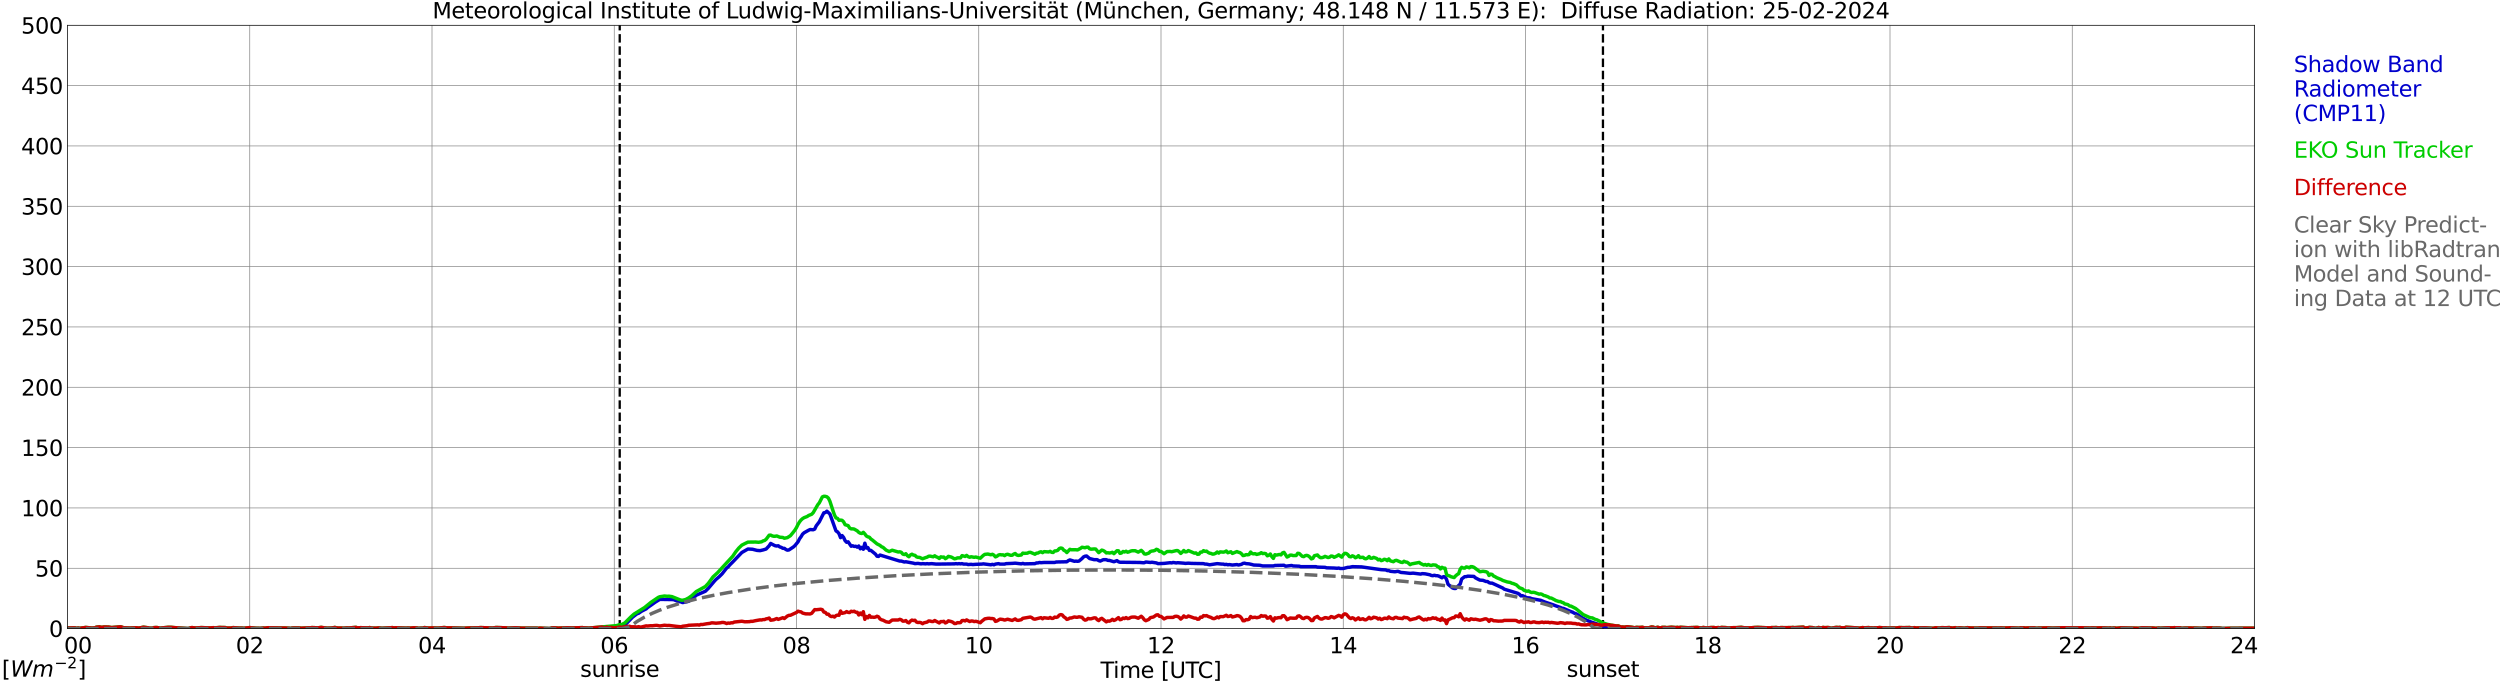 <?xml version="1.0" encoding="utf-8" standalone="no"?>
<!DOCTYPE svg PUBLIC "-//W3C//DTD SVG 1.1//EN"
  "http://www.w3.org/Graphics/SVG/1.1/DTD/svg11.dtd">
<svg xmlns:xlink="http://www.w3.org/1999/xlink" width="1085.4pt" height="296.64pt" viewBox="0 0 1085.4 296.64" xmlns="http://www.w3.org/2000/svg" version="1.1">
 <defs>
  <style type="text/css">*{stroke-linejoin: round; stroke-linecap: butt}</style>
 </defs>
 <g id="figure_1">
  <g id="patch_1">
   <path d="M 0 296.64 
L 1085.4 296.64 
L 1085.4 0 
L 0 0 
z
" style="fill: #ffffff"/>
  </g>
  <g id="axes_1">
   <g id="patch_2">
    <path d="M 29.306 272.909 
L 978.814 272.909 
L 978.814 10.976 
L 29.306 10.976 
z
" style="fill: #ffffff"/>
   </g>
   <g id="patch_3">
    <path d="M 978.814 272.909 
L 978.814 272.909 
L 978.814 10.976 
L 978.814 10.976 
z
" clip-path="url(#pc5399456c7)" style="fill: #d3d3d3; opacity: 0.25; stroke: #d3d3d3; stroke-linejoin: miter"/>
   </g>
   <g id="matplotlib.axis_1">
    <g id="xtick_1">
     <g id="line2d_1">
      <path d="M 29.306 272.909 
L 29.306 10.976 
" clip-path="url(#pc5399456c7)" style="fill: none; stroke: #808080; stroke-width: 0.3; stroke-linecap: square"/>
     </g>
     <g id="line2d_2"/>
     <g id="text_1">
      <!--    00 -->
      <g transform="translate(18.733 283.627) scale(0.095 -0.095)">
       <defs>
        <path id="DejaVuSans-20" transform="scale(0.016)"/>
        <path id="DejaVuSans-30" d="M 2034 4250 
Q 1547 4250 1301 3770 
Q 1056 3291 1056 2328 
Q 1056 1369 1301 889 
Q 1547 409 2034 409 
Q 2525 409 2770 889 
Q 3016 1369 3016 2328 
Q 3016 3291 2770 3770 
Q 2525 4250 2034 4250 
z
M 2034 4750 
Q 2819 4750 3233 4129 
Q 3647 3509 3647 2328 
Q 3647 1150 3233 529 
Q 2819 -91 2034 -91 
Q 1250 -91 836 529 
Q 422 1150 422 2328 
Q 422 3509 836 4129 
Q 1250 4750 2034 4750 
z
" transform="scale(0.016)"/>
       </defs>
       <use xlink:href="#DejaVuSans-20"/>
       <use xlink:href="#DejaVuSans-20" transform="translate(31.787 0)"/>
       <use xlink:href="#DejaVuSans-20" transform="translate(63.574 0)"/>
       <use xlink:href="#DejaVuSans-30" transform="translate(95.361 0)"/>
       <use xlink:href="#DejaVuSans-30" transform="translate(158.984 0)"/>
      </g>
     </g>
    </g>
    <g id="xtick_2">
     <g id="line2d_3">
      <path d="M 108.431 272.909 
L 108.431 10.976 
" clip-path="url(#pc5399456c7)" style="fill: none; stroke: #808080; stroke-width: 0.3; stroke-linecap: square"/>
     </g>
     <g id="line2d_4"/>
     <g id="text_2">
      <!-- 02 -->
      <g transform="translate(102.387 283.627) scale(0.095 -0.095)">
       <defs>
        <path id="DejaVuSans-32" d="M 1228 531 
L 3431 531 
L 3431 0 
L 469 0 
L 469 531 
Q 828 903 1448 1529 
Q 2069 2156 2228 2338 
Q 2531 2678 2651 2914 
Q 2772 3150 2772 3378 
Q 2772 3750 2511 3984 
Q 2250 4219 1831 4219 
Q 1534 4219 1204 4116 
Q 875 4013 500 3803 
L 500 4441 
Q 881 4594 1212 4672 
Q 1544 4750 1819 4750 
Q 2544 4750 2975 4387 
Q 3406 4025 3406 3419 
Q 3406 3131 3298 2873 
Q 3191 2616 2906 2266 
Q 2828 2175 2409 1742 
Q 1991 1309 1228 531 
z
" transform="scale(0.016)"/>
       </defs>
       <use xlink:href="#DejaVuSans-30"/>
       <use xlink:href="#DejaVuSans-32" transform="translate(63.623 0)"/>
      </g>
     </g>
    </g>
    <g id="xtick_3">
     <g id="line2d_5">
      <path d="M 187.557 272.909 
L 187.557 10.976 
" clip-path="url(#pc5399456c7)" style="fill: none; stroke: #808080; stroke-width: 0.3; stroke-linecap: square"/>
     </g>
     <g id="line2d_6"/>
     <g id="text_3">
      <!-- 04 -->
      <g transform="translate(181.513 283.627) scale(0.095 -0.095)">
       <defs>
        <path id="DejaVuSans-34" d="M 2419 4116 
L 825 1625 
L 2419 1625 
L 2419 4116 
z
M 2253 4666 
L 3047 4666 
L 3047 1625 
L 3713 1625 
L 3713 1100 
L 3047 1100 
L 3047 0 
L 2419 0 
L 2419 1100 
L 313 1100 
L 313 1709 
L 2253 4666 
z
" transform="scale(0.016)"/>
       </defs>
       <use xlink:href="#DejaVuSans-30"/>
       <use xlink:href="#DejaVuSans-34" transform="translate(63.623 0)"/>
      </g>
     </g>
    </g>
    <g id="xtick_4">
     <g id="line2d_7">
      <path d="M 266.683 272.909 
L 266.683 10.976 
" clip-path="url(#pc5399456c7)" style="fill: none; stroke: #808080; stroke-width: 0.3; stroke-linecap: square"/>
     </g>
     <g id="line2d_8"/>
     <g id="text_4">
      <!-- 06 -->
      <g transform="translate(260.638 283.627) scale(0.095 -0.095)">
       <defs>
        <path id="DejaVuSans-36" d="M 2113 2584 
Q 1688 2584 1439 2293 
Q 1191 2003 1191 1497 
Q 1191 994 1439 701 
Q 1688 409 2113 409 
Q 2538 409 2786 701 
Q 3034 994 3034 1497 
Q 3034 2003 2786 2293 
Q 2538 2584 2113 2584 
z
M 3366 4563 
L 3366 3988 
Q 3128 4100 2886 4159 
Q 2644 4219 2406 4219 
Q 1781 4219 1451 3797 
Q 1122 3375 1075 2522 
Q 1259 2794 1537 2939 
Q 1816 3084 2150 3084 
Q 2853 3084 3261 2657 
Q 3669 2231 3669 1497 
Q 3669 778 3244 343 
Q 2819 -91 2113 -91 
Q 1303 -91 875 529 
Q 447 1150 447 2328 
Q 447 3434 972 4092 
Q 1497 4750 2381 4750 
Q 2619 4750 2861 4703 
Q 3103 4656 3366 4563 
z
" transform="scale(0.016)"/>
       </defs>
       <use xlink:href="#DejaVuSans-30"/>
       <use xlink:href="#DejaVuSans-36" transform="translate(63.623 0)"/>
      </g>
     </g>
    </g>
    <g id="xtick_5">
     <g id="line2d_9">
      <path d="M 345.808 272.909 
L 345.808 10.976 
" clip-path="url(#pc5399456c7)" style="fill: none; stroke: #808080; stroke-width: 0.3; stroke-linecap: square"/>
     </g>
     <g id="line2d_10"/>
     <g id="text_5">
      <!-- 08 -->
      <g transform="translate(339.764 283.627) scale(0.095 -0.095)">
       <defs>
        <path id="DejaVuSans-38" d="M 2034 2216 
Q 1584 2216 1326 1975 
Q 1069 1734 1069 1313 
Q 1069 891 1326 650 
Q 1584 409 2034 409 
Q 2484 409 2743 651 
Q 3003 894 3003 1313 
Q 3003 1734 2745 1975 
Q 2488 2216 2034 2216 
z
M 1403 2484 
Q 997 2584 770 2862 
Q 544 3141 544 3541 
Q 544 4100 942 4425 
Q 1341 4750 2034 4750 
Q 2731 4750 3128 4425 
Q 3525 4100 3525 3541 
Q 3525 3141 3298 2862 
Q 3072 2584 2669 2484 
Q 3125 2378 3379 2068 
Q 3634 1759 3634 1313 
Q 3634 634 3220 271 
Q 2806 -91 2034 -91 
Q 1263 -91 848 271 
Q 434 634 434 1313 
Q 434 1759 690 2068 
Q 947 2378 1403 2484 
z
M 1172 3481 
Q 1172 3119 1398 2916 
Q 1625 2713 2034 2713 
Q 2441 2713 2670 2916 
Q 2900 3119 2900 3481 
Q 2900 3844 2670 4047 
Q 2441 4250 2034 4250 
Q 1625 4250 1398 4047 
Q 1172 3844 1172 3481 
z
" transform="scale(0.016)"/>
       </defs>
       <use xlink:href="#DejaVuSans-30"/>
       <use xlink:href="#DejaVuSans-38" transform="translate(63.623 0)"/>
      </g>
     </g>
    </g>
    <g id="xtick_6">
     <g id="line2d_11">
      <path d="M 424.934 272.909 
L 424.934 10.976 
" clip-path="url(#pc5399456c7)" style="fill: none; stroke: #808080; stroke-width: 0.3; stroke-linecap: square"/>
     </g>
     <g id="line2d_12"/>
     <g id="text_6">
      <!-- 10 -->
      <g transform="translate(418.89 283.627) scale(0.095 -0.095)">
       <defs>
        <path id="DejaVuSans-31" d="M 794 531 
L 1825 531 
L 1825 4091 
L 703 3866 
L 703 4441 
L 1819 4666 
L 2450 4666 
L 2450 531 
L 3481 531 
L 3481 0 
L 794 0 
L 794 531 
z
" transform="scale(0.016)"/>
       </defs>
       <use xlink:href="#DejaVuSans-31"/>
       <use xlink:href="#DejaVuSans-30" transform="translate(63.623 0)"/>
      </g>
     </g>
    </g>
    <g id="xtick_7">
     <g id="line2d_13">
      <path d="M 504.06 272.909 
L 504.06 10.976 
" clip-path="url(#pc5399456c7)" style="fill: none; stroke: #808080; stroke-width: 0.3; stroke-linecap: square"/>
     </g>
     <g id="line2d_14"/>
     <g id="text_7">
      <!-- 12 -->
      <g transform="translate(498.015 283.627) scale(0.095 -0.095)">
       <use xlink:href="#DejaVuSans-31"/>
       <use xlink:href="#DejaVuSans-32" transform="translate(63.623 0)"/>
      </g>
     </g>
    </g>
    <g id="xtick_8">
     <g id="line2d_15">
      <path d="M 583.185 272.909 
L 583.185 10.976 
" clip-path="url(#pc5399456c7)" style="fill: none; stroke: #808080; stroke-width: 0.3; stroke-linecap: square"/>
     </g>
     <g id="line2d_16"/>
     <g id="text_8">
      <!-- 14 -->
      <g transform="translate(577.141 283.627) scale(0.095 -0.095)">
       <use xlink:href="#DejaVuSans-31"/>
       <use xlink:href="#DejaVuSans-34" transform="translate(63.623 0)"/>
      </g>
     </g>
    </g>
    <g id="xtick_9">
     <g id="line2d_17">
      <path d="M 662.311 272.909 
L 662.311 10.976 
" clip-path="url(#pc5399456c7)" style="fill: none; stroke: #808080; stroke-width: 0.3; stroke-linecap: square"/>
     </g>
     <g id="line2d_18"/>
     <g id="text_9">
      <!-- 16 -->
      <g transform="translate(656.267 283.627) scale(0.095 -0.095)">
       <use xlink:href="#DejaVuSans-31"/>
       <use xlink:href="#DejaVuSans-36" transform="translate(63.623 0)"/>
      </g>
     </g>
    </g>
    <g id="xtick_10">
     <g id="line2d_19">
      <path d="M 741.437 272.909 
L 741.437 10.976 
" clip-path="url(#pc5399456c7)" style="fill: none; stroke: #808080; stroke-width: 0.3; stroke-linecap: square"/>
     </g>
     <g id="line2d_20"/>
     <g id="text_10">
      <!-- 18 -->
      <g transform="translate(735.392 283.627) scale(0.095 -0.095)">
       <use xlink:href="#DejaVuSans-31"/>
       <use xlink:href="#DejaVuSans-38" transform="translate(63.623 0)"/>
      </g>
     </g>
    </g>
    <g id="xtick_11">
     <g id="line2d_21">
      <path d="M 820.562 272.909 
L 820.562 10.976 
" clip-path="url(#pc5399456c7)" style="fill: none; stroke: #808080; stroke-width: 0.3; stroke-linecap: square"/>
     </g>
     <g id="line2d_22"/>
     <g id="text_11">
      <!-- 20 -->
      <g transform="translate(814.518 283.627) scale(0.095 -0.095)">
       <use xlink:href="#DejaVuSans-32"/>
       <use xlink:href="#DejaVuSans-30" transform="translate(63.623 0)"/>
      </g>
     </g>
    </g>
    <g id="xtick_12">
     <g id="line2d_23">
      <path d="M 899.688 272.909 
L 899.688 10.976 
" clip-path="url(#pc5399456c7)" style="fill: none; stroke: #808080; stroke-width: 0.3; stroke-linecap: square"/>
     </g>
     <g id="line2d_24"/>
     <g id="text_12">
      <!-- 22 -->
      <g transform="translate(893.644 283.627) scale(0.095 -0.095)">
       <use xlink:href="#DejaVuSans-32"/>
       <use xlink:href="#DejaVuSans-32" transform="translate(63.623 0)"/>
      </g>
     </g>
    </g>
    <g id="xtick_13">
     <g id="line2d_25">
      <path d="M 978.814 272.909 
L 978.814 10.976 
" clip-path="url(#pc5399456c7)" style="fill: none; stroke: #808080; stroke-width: 0.3; stroke-linecap: square"/>
     </g>
     <g id="line2d_26"/>
     <g id="text_13">
      <!-- 24    -->
      <g transform="translate(968.241 283.627) scale(0.095 -0.095)">
       <use xlink:href="#DejaVuSans-32"/>
       <use xlink:href="#DejaVuSans-34" transform="translate(63.623 0)"/>
       <use xlink:href="#DejaVuSans-20" transform="translate(127.246 0)"/>
       <use xlink:href="#DejaVuSans-20" transform="translate(159.033 0)"/>
       <use xlink:href="#DejaVuSans-20" transform="translate(190.82 0)"/>
      </g>
     </g>
    </g>
    <g id="text_14">
     <!-- Time [UTC] -->
     <g transform="translate(477.806 294.322) scale(0.095 -0.095)">
      <defs>
       <path id="DejaVuSans-54" d="M -19 4666 
L 3928 4666 
L 3928 4134 
L 2272 4134 
L 2272 0 
L 1638 0 
L 1638 4134 
L -19 4134 
L -19 4666 
z
" transform="scale(0.016)"/>
       <path id="DejaVuSans-69" d="M 603 3500 
L 1178 3500 
L 1178 0 
L 603 0 
L 603 3500 
z
M 603 4863 
L 1178 4863 
L 1178 4134 
L 603 4134 
L 603 4863 
z
" transform="scale(0.016)"/>
       <path id="DejaVuSans-6d" d="M 3328 2828 
Q 3544 3216 3844 3400 
Q 4144 3584 4550 3584 
Q 5097 3584 5394 3201 
Q 5691 2819 5691 2113 
L 5691 0 
L 5113 0 
L 5113 2094 
Q 5113 2597 4934 2840 
Q 4756 3084 4391 3084 
Q 3944 3084 3684 2787 
Q 3425 2491 3425 1978 
L 3425 0 
L 2847 0 
L 2847 2094 
Q 2847 2600 2669 2842 
Q 2491 3084 2119 3084 
Q 1678 3084 1418 2786 
Q 1159 2488 1159 1978 
L 1159 0 
L 581 0 
L 581 3500 
L 1159 3500 
L 1159 2956 
Q 1356 3278 1631 3431 
Q 1906 3584 2284 3584 
Q 2666 3584 2933 3390 
Q 3200 3197 3328 2828 
z
" transform="scale(0.016)"/>
       <path id="DejaVuSans-65" d="M 3597 1894 
L 3597 1613 
L 953 1613 
Q 991 1019 1311 708 
Q 1631 397 2203 397 
Q 2534 397 2845 478 
Q 3156 559 3463 722 
L 3463 178 
Q 3153 47 2828 -22 
Q 2503 -91 2169 -91 
Q 1331 -91 842 396 
Q 353 884 353 1716 
Q 353 2575 817 3079 
Q 1281 3584 2069 3584 
Q 2775 3584 3186 3129 
Q 3597 2675 3597 1894 
z
M 3022 2063 
Q 3016 2534 2758 2815 
Q 2500 3097 2075 3097 
Q 1594 3097 1305 2825 
Q 1016 2553 972 2059 
L 3022 2063 
z
" transform="scale(0.016)"/>
       <path id="DejaVuSans-5b" d="M 550 4863 
L 1875 4863 
L 1875 4416 
L 1125 4416 
L 1125 -397 
L 1875 -397 
L 1875 -844 
L 550 -844 
L 550 4863 
z
" transform="scale(0.016)"/>
       <path id="DejaVuSans-55" d="M 556 4666 
L 1191 4666 
L 1191 1831 
Q 1191 1081 1462 751 
Q 1734 422 2344 422 
Q 2950 422 3222 751 
Q 3494 1081 3494 1831 
L 3494 4666 
L 4128 4666 
L 4128 1753 
Q 4128 841 3676 375 
Q 3225 -91 2344 -91 
Q 1459 -91 1007 375 
Q 556 841 556 1753 
L 556 4666 
z
" transform="scale(0.016)"/>
       <path id="DejaVuSans-43" d="M 4122 4306 
L 4122 3641 
Q 3803 3938 3442 4084 
Q 3081 4231 2675 4231 
Q 1875 4231 1450 3742 
Q 1025 3253 1025 2328 
Q 1025 1406 1450 917 
Q 1875 428 2675 428 
Q 3081 428 3442 575 
Q 3803 722 4122 1019 
L 4122 359 
Q 3791 134 3420 21 
Q 3050 -91 2638 -91 
Q 1578 -91 968 557 
Q 359 1206 359 2328 
Q 359 3453 968 4101 
Q 1578 4750 2638 4750 
Q 3056 4750 3426 4639 
Q 3797 4528 4122 4306 
z
" transform="scale(0.016)"/>
       <path id="DejaVuSans-5d" d="M 1947 4863 
L 1947 -844 
L 622 -844 
L 622 -397 
L 1369 -397 
L 1369 4416 
L 622 4416 
L 622 4863 
L 1947 4863 
z
" transform="scale(0.016)"/>
      </defs>
      <use xlink:href="#DejaVuSans-54"/>
      <use xlink:href="#DejaVuSans-69" transform="translate(57.959 0)"/>
      <use xlink:href="#DejaVuSans-6d" transform="translate(85.742 0)"/>
      <use xlink:href="#DejaVuSans-65" transform="translate(183.154 0)"/>
      <use xlink:href="#DejaVuSans-20" transform="translate(244.678 0)"/>
      <use xlink:href="#DejaVuSans-5b" transform="translate(276.465 0)"/>
      <use xlink:href="#DejaVuSans-55" transform="translate(315.479 0)"/>
      <use xlink:href="#DejaVuSans-54" transform="translate(388.672 0)"/>
      <use xlink:href="#DejaVuSans-43" transform="translate(443.881 0)"/>
      <use xlink:href="#DejaVuSans-5d" transform="translate(513.705 0)"/>
     </g>
    </g>
   </g>
   <g id="matplotlib.axis_2">
    <g id="ytick_1">
     <g id="line2d_27">
      <path d="M 29.306 272.909 
L 978.814 272.909 
" clip-path="url(#pc5399456c7)" style="fill: none; stroke: #808080; stroke-width: 0.3; stroke-linecap: square"/>
     </g>
     <g id="line2d_28"/>
     <g id="text_15">
      <!-- 0 -->
      <g transform="translate(21.261 276.518) scale(0.095 -0.095)">
       <use xlink:href="#DejaVuSans-30"/>
      </g>
     </g>
    </g>
    <g id="ytick_2">
     <g id="line2d_29">
      <path d="M 29.306 246.715 
L 978.814 246.715 
" clip-path="url(#pc5399456c7)" style="fill: none; stroke: #808080; stroke-width: 0.3; stroke-linecap: square"/>
     </g>
     <g id="line2d_30"/>
     <g id="text_16">
      <!-- 50 -->
      <g transform="translate(15.217 250.325) scale(0.095 -0.095)">
       <defs>
        <path id="DejaVuSans-35" d="M 691 4666 
L 3169 4666 
L 3169 4134 
L 1269 4134 
L 1269 2991 
Q 1406 3038 1543 3061 
Q 1681 3084 1819 3084 
Q 2600 3084 3056 2656 
Q 3513 2228 3513 1497 
Q 3513 744 3044 326 
Q 2575 -91 1722 -91 
Q 1428 -91 1123 -41 
Q 819 9 494 109 
L 494 744 
Q 775 591 1075 516 
Q 1375 441 1709 441 
Q 2250 441 2565 725 
Q 2881 1009 2881 1497 
Q 2881 1984 2565 2268 
Q 2250 2553 1709 2553 
Q 1456 2553 1204 2497 
Q 953 2441 691 2322 
L 691 4666 
z
" transform="scale(0.016)"/>
       </defs>
       <use xlink:href="#DejaVuSans-35"/>
       <use xlink:href="#DejaVuSans-30" transform="translate(63.623 0)"/>
      </g>
     </g>
    </g>
    <g id="ytick_3">
     <g id="line2d_31">
      <path d="M 29.306 220.522 
L 978.814 220.522 
" clip-path="url(#pc5399456c7)" style="fill: none; stroke: #808080; stroke-width: 0.3; stroke-linecap: square"/>
     </g>
     <g id="line2d_32"/>
     <g id="text_17">
      <!-- 100 -->
      <g transform="translate(9.173 224.131) scale(0.095 -0.095)">
       <use xlink:href="#DejaVuSans-31"/>
       <use xlink:href="#DejaVuSans-30" transform="translate(63.623 0)"/>
       <use xlink:href="#DejaVuSans-30" transform="translate(127.246 0)"/>
      </g>
     </g>
    </g>
    <g id="ytick_4">
     <g id="line2d_33">
      <path d="M 29.306 194.329 
L 978.814 194.329 
" clip-path="url(#pc5399456c7)" style="fill: none; stroke: #808080; stroke-width: 0.3; stroke-linecap: square"/>
     </g>
     <g id="line2d_34"/>
     <g id="text_18">
      <!-- 150 -->
      <g transform="translate(9.173 197.938) scale(0.095 -0.095)">
       <use xlink:href="#DejaVuSans-31"/>
       <use xlink:href="#DejaVuSans-35" transform="translate(63.623 0)"/>
       <use xlink:href="#DejaVuSans-30" transform="translate(127.246 0)"/>
      </g>
     </g>
    </g>
    <g id="ytick_5">
     <g id="line2d_35">
      <path d="M 29.306 168.136 
L 978.814 168.136 
" clip-path="url(#pc5399456c7)" style="fill: none; stroke: #808080; stroke-width: 0.3; stroke-linecap: square"/>
     </g>
     <g id="line2d_36"/>
     <g id="text_19">
      <!-- 200 -->
      <g transform="translate(9.173 171.745) scale(0.095 -0.095)">
       <use xlink:href="#DejaVuSans-32"/>
       <use xlink:href="#DejaVuSans-30" transform="translate(63.623 0)"/>
       <use xlink:href="#DejaVuSans-30" transform="translate(127.246 0)"/>
      </g>
     </g>
    </g>
    <g id="ytick_6">
     <g id="line2d_37">
      <path d="M 29.306 141.942 
L 978.814 141.942 
" clip-path="url(#pc5399456c7)" style="fill: none; stroke: #808080; stroke-width: 0.3; stroke-linecap: square"/>
     </g>
     <g id="line2d_38"/>
     <g id="text_20">
      <!-- 250 -->
      <g transform="translate(9.173 145.551) scale(0.095 -0.095)">
       <use xlink:href="#DejaVuSans-32"/>
       <use xlink:href="#DejaVuSans-35" transform="translate(63.623 0)"/>
       <use xlink:href="#DejaVuSans-30" transform="translate(127.246 0)"/>
      </g>
     </g>
    </g>
    <g id="ytick_7">
     <g id="line2d_39">
      <path d="M 29.306 115.749 
L 978.814 115.749 
" clip-path="url(#pc5399456c7)" style="fill: none; stroke: #808080; stroke-width: 0.3; stroke-linecap: square"/>
     </g>
     <g id="line2d_40"/>
     <g id="text_21">
      <!-- 300 -->
      <g transform="translate(9.173 119.358) scale(0.095 -0.095)">
       <defs>
        <path id="DejaVuSans-33" d="M 2597 2516 
Q 3050 2419 3304 2112 
Q 3559 1806 3559 1356 
Q 3559 666 3084 287 
Q 2609 -91 1734 -91 
Q 1441 -91 1130 -33 
Q 819 25 488 141 
L 488 750 
Q 750 597 1062 519 
Q 1375 441 1716 441 
Q 2309 441 2620 675 
Q 2931 909 2931 1356 
Q 2931 1769 2642 2001 
Q 2353 2234 1838 2234 
L 1294 2234 
L 1294 2753 
L 1863 2753 
Q 2328 2753 2575 2939 
Q 2822 3125 2822 3475 
Q 2822 3834 2567 4026 
Q 2313 4219 1838 4219 
Q 1578 4219 1281 4162 
Q 984 4106 628 3988 
L 628 4550 
Q 988 4650 1302 4700 
Q 1616 4750 1894 4750 
Q 2613 4750 3031 4423 
Q 3450 4097 3450 3541 
Q 3450 3153 3228 2886 
Q 3006 2619 2597 2516 
z
" transform="scale(0.016)"/>
       </defs>
       <use xlink:href="#DejaVuSans-33"/>
       <use xlink:href="#DejaVuSans-30" transform="translate(63.623 0)"/>
       <use xlink:href="#DejaVuSans-30" transform="translate(127.246 0)"/>
      </g>
     </g>
    </g>
    <g id="ytick_8">
     <g id="line2d_41">
      <path d="M 29.306 89.556 
L 978.814 89.556 
" clip-path="url(#pc5399456c7)" style="fill: none; stroke: #808080; stroke-width: 0.3; stroke-linecap: square"/>
     </g>
     <g id="line2d_42"/>
     <g id="text_22">
      <!-- 350 -->
      <g transform="translate(9.173 93.165) scale(0.095 -0.095)">
       <use xlink:href="#DejaVuSans-33"/>
       <use xlink:href="#DejaVuSans-35" transform="translate(63.623 0)"/>
       <use xlink:href="#DejaVuSans-30" transform="translate(127.246 0)"/>
      </g>
     </g>
    </g>
    <g id="ytick_9">
     <g id="line2d_43">
      <path d="M 29.306 63.362 
L 978.814 63.362 
" clip-path="url(#pc5399456c7)" style="fill: none; stroke: #808080; stroke-width: 0.3; stroke-linecap: square"/>
     </g>
     <g id="line2d_44"/>
     <g id="text_23">
      <!-- 400 -->
      <g transform="translate(9.173 66.972) scale(0.095 -0.095)">
       <use xlink:href="#DejaVuSans-34"/>
       <use xlink:href="#DejaVuSans-30" transform="translate(63.623 0)"/>
       <use xlink:href="#DejaVuSans-30" transform="translate(127.246 0)"/>
      </g>
     </g>
    </g>
    <g id="ytick_10">
     <g id="line2d_45">
      <path d="M 29.306 37.169 
L 978.814 37.169 
" clip-path="url(#pc5399456c7)" style="fill: none; stroke: #808080; stroke-width: 0.3; stroke-linecap: square"/>
     </g>
     <g id="line2d_46"/>
     <g id="text_24">
      <!-- 450 -->
      <g transform="translate(9.173 40.778) scale(0.095 -0.095)">
       <use xlink:href="#DejaVuSans-34"/>
       <use xlink:href="#DejaVuSans-35" transform="translate(63.623 0)"/>
       <use xlink:href="#DejaVuSans-30" transform="translate(127.246 0)"/>
      </g>
     </g>
    </g>
    <g id="ytick_11">
     <g id="line2d_47">
      <path d="M 29.306 10.976 
L 978.814 10.976 
" clip-path="url(#pc5399456c7)" style="fill: none; stroke: #808080; stroke-width: 0.3; stroke-linecap: square"/>
     </g>
     <g id="line2d_48"/>
     <g id="text_25">
      <!-- 500 -->
      <g transform="translate(9.173 14.585) scale(0.095 -0.095)">
       <use xlink:href="#DejaVuSans-35"/>
       <use xlink:href="#DejaVuSans-30" transform="translate(63.623 0)"/>
       <use xlink:href="#DejaVuSans-30" transform="translate(127.246 0)"/>
      </g>
     </g>
    </g>
   </g>
   <g id="line2d_49">
    <path d="M 269.057 272.909 
L 269.057 10.976 
" clip-path="url(#pc5399456c7)" style="fill: none; stroke-dasharray: 3.7,1.6; stroke-dashoffset: 0; stroke: #000000"/>
   </g>
   <g id="line2d_50">
    <path d="M 695.939 272.909 
L 695.939 10.976 
" clip-path="url(#pc5399456c7)" style="fill: none; stroke-dasharray: 3.7,1.6; stroke-dashoffset: 0; stroke: #000000"/>
   </g>
   <g id="line2d_51">
    <path d="M 29.306 272.909 
L 261.408 272.909 
L 262.726 272.511 
L 263.386 272.715 
L 264.705 272.411 
L 266.023 272.312 
L 266.683 272.107 
L 267.342 272.107 
L 268.002 271.908 
L 269.32 271.809 
L 271.298 271.201 
L 271.958 270.698 
L 274.595 267.979 
L 276.573 266.465 
L 277.233 266.266 
L 278.552 265.36 
L 280.53 264.354 
L 281.189 263.746 
L 282.508 262.84 
L 284.486 261.431 
L 286.464 260.221 
L 292.399 260.32 
L 293.717 260.828 
L 294.377 261.127 
L 295.696 261.331 
L 296.355 261.63 
L 298.333 261.227 
L 298.992 261.028 
L 300.311 260.121 
L 301.63 259.011 
L 302.289 258.408 
L 306.246 256.695 
L 307.564 255.385 
L 310.202 252.263 
L 310.861 251.556 
L 312.18 250.451 
L 313.499 249.141 
L 315.477 246.621 
L 316.136 246.118 
L 316.796 245.312 
L 318.114 244.002 
L 322.071 239.874 
L 324.708 238.36 
L 326.686 238.459 
L 328.665 238.962 
L 329.983 239.067 
L 331.302 238.763 
L 332.621 238.36 
L 333.94 236.951 
L 334.599 235.945 
L 335.918 236.647 
L 336.577 236.951 
L 337.236 237.05 
L 337.896 236.951 
L 338.555 237.454 
L 339.215 237.653 
L 339.874 238.056 
L 340.533 238.056 
L 341.193 238.564 
L 341.852 238.863 
L 342.512 238.763 
L 344.49 237.454 
L 345.149 236.851 
L 346.468 235.238 
L 347.127 233.928 
L 347.787 233.022 
L 348.446 231.911 
L 349.105 231.309 
L 351.083 230.198 
L 351.743 229.899 
L 353.062 229.999 
L 353.721 229.695 
L 354.38 228.286 
L 355.699 226.573 
L 357.018 223.953 
L 357.677 222.644 
L 358.337 222.544 
L 358.996 221.937 
L 360.315 223.147 
L 362.952 230.502 
L 363.612 230.905 
L 364.271 231.712 
L 364.93 233.425 
L 365.59 232.519 
L 366.249 233.325 
L 366.909 234.735 
L 367.568 235.437 
L 368.227 235.238 
L 369.546 237.15 
L 370.206 236.951 
L 370.865 237.254 
L 371.524 237.15 
L 372.184 237.553 
L 372.843 237.05 
L 373.502 238.26 
L 374.162 237.653 
L 374.821 238.459 
L 375.481 235.84 
L 376.14 237.956 
L 376.799 237.757 
L 377.459 238.962 
L 378.118 238.962 
L 380.096 240.576 
L 380.756 241.482 
L 381.415 241.582 
L 382.074 240.979 
L 390.646 243.598 
L 391.306 243.598 
L 392.624 244.002 
L 393.284 243.902 
L 396.581 244.505 
L 397.24 244.709 
L 398.559 244.604 
L 399.878 244.809 
L 400.537 244.709 
L 401.856 244.809 
L 402.515 244.709 
L 403.175 244.809 
L 404.493 244.709 
L 406.471 244.908 
L 414.384 244.809 
L 415.043 244.709 
L 415.703 244.809 
L 416.362 244.709 
L 417.022 244.809 
L 417.681 244.709 
L 418.34 244.908 
L 419.659 244.908 
L 420.318 245.112 
L 421.637 245.008 
L 422.297 245.112 
L 423.615 245.008 
L 426.253 244.908 
L 426.912 244.809 
L 430.209 245.212 
L 430.869 245.008 
L 431.528 245.212 
L 432.187 244.908 
L 433.506 244.709 
L 434.165 244.908 
L 436.144 244.908 
L 436.803 244.709 
L 439.44 244.604 
L 440.759 244.505 
L 443.397 244.809 
L 444.056 244.604 
L 444.716 244.809 
L 449.331 244.709 
L 449.991 244.405 
L 450.65 244.405 
L 451.309 244.201 
L 451.969 244.306 
L 453.287 244.201 
L 457.903 244.201 
L 458.563 244.002 
L 463.178 243.902 
L 463.838 243.399 
L 464.497 243.096 
L 466.475 243.698 
L 467.134 243.598 
L 467.794 243.698 
L 468.453 243.598 
L 469.772 242.493 
L 470.431 241.786 
L 471.091 241.482 
L 471.75 241.383 
L 473.069 242.493 
L 475.047 242.996 
L 476.366 242.996 
L 477.025 243.399 
L 477.685 243.598 
L 479.003 242.996 
L 480.322 242.996 
L 480.981 243.295 
L 481.641 243.295 
L 483.619 243.902 
L 484.938 243.399 
L 485.597 243.902 
L 486.256 244.101 
L 494.828 244.201 
L 496.147 244.306 
L 496.807 244.306 
L 497.466 244.002 
L 499.444 244.201 
L 500.103 244.101 
L 502.082 244.405 
L 502.741 244.709 
L 505.379 244.604 
L 508.016 244.306 
L 508.675 244.405 
L 509.335 244.201 
L 510.654 244.405 
L 511.313 244.306 
L 512.632 244.405 
L 513.95 244.505 
L 514.61 244.604 
L 515.929 244.505 
L 517.247 244.604 
L 522.522 244.709 
L 523.182 244.908 
L 523.841 244.908 
L 525.16 245.212 
L 528.457 244.709 
L 530.435 244.908 
L 531.094 244.908 
L 531.754 245.112 
L 532.413 245.008 
L 533.073 245.212 
L 533.732 245.112 
L 535.051 245.312 
L 537.029 245.112 
L 537.688 245.312 
L 539.007 245.008 
L 539.666 244.604 
L 540.326 244.505 
L 540.985 244.709 
L 542.304 244.809 
L 543.623 245.112 
L 544.282 245.312 
L 546.919 245.411 
L 548.238 245.715 
L 552.854 245.715 
L 553.513 245.511 
L 557.47 245.411 
L 558.129 245.814 
L 560.766 245.511 
L 561.426 245.715 
L 564.063 245.814 
L 564.723 246.019 
L 571.317 246.019 
L 571.976 246.218 
L 575.273 246.317 
L 575.932 246.522 
L 579.229 246.621 
L 580.548 246.721 
L 581.207 246.621 
L 581.867 246.82 
L 583.185 246.82 
L 585.164 246.317 
L 585.823 246.317 
L 587.142 246.019 
L 591.098 246.118 
L 599.67 247.328 
L 601.648 247.428 
L 602.307 247.732 
L 602.967 247.732 
L 603.626 248.03 
L 605.604 248.235 
L 606.923 248.03 
L 608.242 248.533 
L 609.561 248.638 
L 612.198 248.937 
L 613.517 248.837 
L 616.814 249.241 
L 617.473 249.041 
L 618.792 249.141 
L 620.77 249.544 
L 621.429 249.843 
L 622.089 249.948 
L 622.748 249.743 
L 623.408 249.948 
L 624.067 249.948 
L 624.726 250.147 
L 626.045 250.854 
L 626.705 250.351 
L 627.364 250.451 
L 628.023 251.556 
L 628.683 253.672 
L 630.661 255.286 
L 631.32 255.485 
L 631.98 255.485 
L 633.958 253.573 
L 634.617 251.357 
L 635.936 250.351 
L 636.595 250.351 
L 637.255 250.147 
L 639.892 250.246 
L 640.552 250.854 
L 641.87 251.556 
L 642.53 251.86 
L 643.848 251.959 
L 645.167 252.462 
L 645.827 252.462 
L 646.486 252.97 
L 647.145 253.17 
L 647.805 253.17 
L 652.42 255.286 
L 653.08 255.789 
L 659.014 257.601 
L 659.674 258.005 
L 660.333 258.712 
L 660.992 258.607 
L 662.97 259.519 
L 664.289 259.618 
L 664.949 259.917 
L 668.905 260.624 
L 670.883 261.431 
L 674.18 262.536 
L 675.499 263.044 
L 677.477 263.746 
L 678.136 264.05 
L 678.796 264.15 
L 682.092 265.559 
L 682.752 265.763 
L 683.411 266.167 
L 684.73 266.67 
L 686.708 268.079 
L 688.686 269.189 
L 690.664 269.996 
L 693.961 271.101 
L 697.258 272.511 
L 698.577 272.909 
L 978.154 272.909 
L 978.154 272.909 
" clip-path="url(#pc5399456c7)" style="fill: none; stroke: #0000cc; stroke-width: 1.5; stroke-linecap: square"/>
   </g>
   <g id="line2d_52">
    <path d="M 28.646 272.632 
L 31.284 272.605 
L 32.603 272.586 
L 33.262 272.817 
L 33.921 272.639 
L 34.581 272.793 
L 37.218 272.408 
L 39.197 272.586 
L 39.856 272.678 
L 41.175 272.581 
L 41.834 272.296 
L 43.153 272.154 
L 43.812 272.321 
L 44.472 272.328 
L 45.131 272.21 
L 47.109 272.242 
L 48.428 272.461 
L 52.384 272.13 
L 53.703 272.536 
L 56.34 272.663 
L 58.978 272.541 
L 60.297 272.686 
L 62.275 272.305 
L 64.253 272.55 
L 64.912 272.745 
L 66.231 272.752 
L 66.89 272.466 
L 68.209 272.453 
L 69.528 272.727 
L 70.847 272.56 
L 72.825 272.372 
L 74.144 272.35 
L 76.122 272.518 
L 81.397 272.887 
L 82.056 272.844 
L 82.716 272.56 
L 83.375 272.471 
L 84.694 272.639 
L 86.013 272.579 
L 87.331 272.468 
L 91.288 272.621 
L 92.606 272.501 
L 93.266 272.597 
L 95.244 272.416 
L 97.881 272.47 
L 98.541 272.693 
L 99.86 272.689 
L 100.519 272.657 
L 101.178 272.479 
L 103.816 272.68 
L 105.135 272.686 
L 105.794 272.789 
L 108.431 272.471 
L 111.069 272.746 
L 113.047 272.797 
L 114.366 272.65 
L 115.025 272.724 
L 116.344 272.513 
L 117.003 272.572 
L 118.322 272.565 
L 122.278 272.636 
L 123.597 272.645 
L 125.575 272.755 
L 126.235 272.849 
L 126.894 272.641 
L 129.532 272.609 
L 130.85 272.74 
L 133.488 272.596 
L 134.807 272.546 
L 135.466 272.471 
L 138.104 272.575 
L 139.422 272.383 
L 142.06 272.728 
L 144.038 272.656 
L 145.357 272.412 
L 146.676 272.692 
L 147.994 272.672 
L 149.313 272.73 
L 150.632 272.588 
L 151.291 272.649 
L 153.929 272.424 
L 154.588 272.388 
L 155.247 272.6 
L 156.566 272.506 
L 159.863 272.609 
L 160.523 272.46 
L 161.182 272.675 
L 163.16 272.725 
L 164.479 272.594 
L 165.798 272.761 
L 170.413 272.479 
L 171.073 272.661 
L 171.732 272.537 
L 176.348 272.707 
L 177.007 272.651 
L 178.326 272.696 
L 179.645 272.542 
L 180.963 272.609 
L 181.623 272.792 
L 182.941 272.695 
L 183.601 272.734 
L 184.26 272.452 
L 185.579 272.635 
L 186.238 272.694 
L 187.557 272.595 
L 190.195 272.698 
L 192.832 272.44 
L 194.151 272.583 
L 196.788 272.607 
L 201.404 272.757 
L 203.382 272.641 
L 207.339 272.581 
L 208.657 272.461 
L 211.954 272.597 
L 213.932 272.653 
L 215.251 272.449 
L 216.57 272.464 
L 219.867 272.591 
L 220.526 272.726 
L 223.823 272.518 
L 226.461 272.716 
L 233.054 272.695 
L 233.714 272.796 
L 234.373 272.709 
L 238.329 272.888 
L 238.989 272.841 
L 239.648 272.588 
L 240.967 272.552 
L 242.286 272.711 
L 245.583 272.596 
L 246.242 272.524 
L 248.22 272.634 
L 252.836 272.48 
L 253.495 272.584 
L 254.814 272.623 
L 255.473 272.702 
L 267.342 271.646 
L 268.002 271.538 
L 268.661 271.293 
L 269.98 271.135 
L 271.298 270.433 
L 273.936 267.789 
L 275.255 266.618 
L 279.87 263.742 
L 282.508 261.595 
L 285.805 259.354 
L 286.464 259.075 
L 287.783 258.883 
L 288.442 258.762 
L 289.761 258.886 
L 290.42 258.839 
L 291.739 259.027 
L 295.036 260.345 
L 295.696 260.552 
L 296.355 260.608 
L 297.674 260.281 
L 298.992 259.585 
L 300.311 258.644 
L 302.289 256.836 
L 306.246 254.638 
L 307.564 253.218 
L 309.543 250.492 
L 311.521 248.668 
L 318.114 241.508 
L 319.433 239.565 
L 320.752 237.942 
L 322.071 236.678 
L 323.39 236.007 
L 324.708 235.371 
L 328.005 235.322 
L 329.324 235.435 
L 330.643 235.23 
L 331.302 234.843 
L 331.961 234.651 
L 332.621 234.137 
L 333.94 232.373 
L 334.599 232.315 
L 335.258 232.66 
L 335.918 232.826 
L 336.577 232.813 
L 337.236 232.686 
L 338.555 233.234 
L 339.874 233.341 
L 340.533 233.685 
L 341.852 233.412 
L 343.171 232.575 
L 344.49 230.971 
L 345.149 230.108 
L 345.808 229.037 
L 346.468 227.677 
L 347.127 226.579 
L 347.787 225.763 
L 348.446 225.171 
L 349.105 224.756 
L 350.424 224.249 
L 351.083 223.797 
L 352.402 223.271 
L 353.062 222.58 
L 355.04 219.142 
L 355.699 218.338 
L 357.018 215.747 
L 357.677 215.459 
L 358.337 215.499 
L 358.996 215.684 
L 359.655 216.275 
L 360.315 217.645 
L 361.634 221.697 
L 362.293 223.581 
L 362.952 224.861 
L 363.612 225.042 
L 364.271 225.927 
L 364.93 225.801 
L 365.59 225.896 
L 366.249 226.553 
L 366.909 227.798 
L 368.227 228.205 
L 368.887 229.27 
L 369.546 229.621 
L 370.206 229.597 
L 370.865 229.716 
L 372.184 230.472 
L 372.843 231.134 
L 373.502 231.504 
L 374.162 231.62 
L 374.821 231.119 
L 375.481 231.824 
L 376.14 232.709 
L 376.799 233.071 
L 377.459 233.249 
L 378.118 234.028 
L 378.777 234.48 
L 380.096 235.573 
L 380.756 236.123 
L 382.074 236.8 
L 382.734 237.374 
L 383.393 237.652 
L 384.712 238.837 
L 386.031 239.457 
L 387.349 238.885 
L 388.668 239.266 
L 389.987 239.658 
L 390.646 239.568 
L 391.306 239.784 
L 391.965 240.568 
L 392.624 240.75 
L 393.284 240.41 
L 393.943 241.249 
L 394.603 241.71 
L 395.262 240.951 
L 395.921 240.615 
L 396.581 240.999 
L 397.24 241.086 
L 397.899 241.77 
L 398.559 241.968 
L 399.218 241.997 
L 400.537 242.586 
L 401.856 242.092 
L 402.515 241.894 
L 403.175 241.498 
L 403.834 241.451 
L 405.153 241.743 
L 405.812 241.306 
L 406.471 241.745 
L 407.131 241.996 
L 407.79 242.464 
L 408.45 241.759 
L 409.109 241.891 
L 409.768 241.854 
L 410.428 242.557 
L 411.087 242.17 
L 411.746 241.546 
L 413.065 241.873 
L 414.384 242.609 
L 415.043 242.488 
L 415.703 242.207 
L 417.022 242.201 
L 417.681 241.233 
L 419 241.589 
L 419.659 241.134 
L 420.318 241.672 
L 420.978 241.94 
L 421.637 241.718 
L 422.956 241.971 
L 423.615 241.829 
L 425.593 242.364 
L 426.912 241.124 
L 427.572 240.684 
L 428.89 240.55 
L 430.209 240.858 
L 430.869 240.647 
L 431.528 241.028 
L 432.187 241.773 
L 432.847 241.491 
L 433.506 240.97 
L 434.165 240.803 
L 434.825 240.906 
L 435.484 240.88 
L 436.144 241.229 
L 436.803 240.786 
L 437.462 240.64 
L 438.781 241.093 
L 439.44 241.072 
L 440.1 240.584 
L 440.759 240.306 
L 441.419 240.941 
L 442.078 241.145 
L 443.397 240.954 
L 444.056 240.142 
L 444.716 240.248 
L 446.034 240.17 
L 446.694 239.848 
L 447.353 239.786 
L 449.331 240.62 
L 449.991 240.175 
L 450.65 240.11 
L 451.309 239.742 
L 451.969 239.554 
L 452.628 239.937 
L 453.287 239.495 
L 455.266 239.635 
L 455.925 239.372 
L 456.584 239.789 
L 457.244 239.858 
L 457.903 239.209 
L 458.563 239.154 
L 459.222 238.935 
L 459.881 238.176 
L 460.541 237.911 
L 461.2 238.077 
L 461.859 238.894 
L 462.519 239.211 
L 463.178 239.902 
L 464.497 238.496 
L 465.156 238.687 
L 467.134 238.672 
L 467.794 238.775 
L 469.113 238.077 
L 469.772 237.591 
L 471.091 237.813 
L 471.75 237.561 
L 472.409 237.563 
L 473.069 238.256 
L 473.728 238.432 
L 475.047 238.326 
L 475.706 238.378 
L 477.025 239.93 
L 478.344 238.836 
L 479.003 239.031 
L 479.663 239.434 
L 480.322 240.07 
L 480.981 239.979 
L 481.641 240.09 
L 482.3 239.995 
L 482.96 239.783 
L 483.619 240.376 
L 484.938 239.103 
L 485.597 239.14 
L 486.256 240.248 
L 486.916 240.088 
L 487.575 239.434 
L 488.235 239.645 
L 488.894 239.323 
L 489.553 239.755 
L 490.213 239.57 
L 490.872 239.268 
L 491.532 239.109 
L 492.85 239.107 
L 494.169 239.71 
L 495.488 238.949 
L 496.147 239.564 
L 496.807 240.461 
L 497.466 240.578 
L 498.785 240.121 
L 499.444 239.446 
L 500.103 239.238 
L 500.763 239.169 
L 501.422 238.962 
L 502.082 238.481 
L 502.741 238.72 
L 503.4 239.391 
L 504.06 239.402 
L 505.379 240.393 
L 506.697 239.467 
L 508.016 239.417 
L 508.675 239.545 
L 510.654 239.054 
L 511.313 239.049 
L 511.972 239.531 
L 512.632 240.277 
L 513.291 239.727 
L 513.95 239.003 
L 514.61 239.614 
L 515.269 239.537 
L 515.929 239.036 
L 518.566 240.171 
L 519.226 240.053 
L 519.885 240.648 
L 520.544 240.585 
L 521.204 239.729 
L 521.863 239.69 
L 522.522 239.065 
L 523.182 239.401 
L 523.841 239.273 
L 524.501 239.836 
L 525.16 240.162 
L 525.819 240.295 
L 526.479 240.596 
L 527.138 240.494 
L 527.797 240.215 
L 528.457 239.657 
L 529.116 240.135 
L 529.776 239.602 
L 531.094 239.726 
L 531.754 239.584 
L 532.413 239.229 
L 533.073 239.976 
L 534.391 239.555 
L 535.051 240.276 
L 537.029 239.47 
L 537.688 239.772 
L 538.348 239.918 
L 539.007 240.424 
L 539.666 241.206 
L 540.326 241.11 
L 540.985 240.794 
L 541.644 240.876 
L 542.304 240.748 
L 542.963 239.676 
L 543.623 240.346 
L 544.282 240.464 
L 544.941 240.376 
L 545.601 240.709 
L 546.919 240.385 
L 547.579 239.957 
L 548.238 240.354 
L 548.898 240.234 
L 549.557 240.389 
L 550.216 241.299 
L 550.876 241.071 
L 551.535 240.52 
L 552.195 241.706 
L 552.854 242.429 
L 553.513 240.83 
L 554.173 241.01 
L 555.491 240.722 
L 556.151 240.912 
L 556.81 240.047 
L 557.47 239.821 
L 558.788 241.837 
L 559.448 241.546 
L 560.107 241.007 
L 560.766 241.005 
L 561.426 241.209 
L 562.745 241.182 
L 563.404 240.223 
L 564.063 240.291 
L 565.382 241.534 
L 566.042 241.667 
L 566.701 241.231 
L 567.36 241.118 
L 568.02 241.347 
L 568.679 241.873 
L 569.338 242.644 
L 569.998 242.402 
L 570.657 241.267 
L 571.976 240.946 
L 572.635 241.66 
L 573.295 242.128 
L 573.954 242.09 
L 574.613 241.913 
L 575.273 241.552 
L 576.592 242.062 
L 577.251 241.897 
L 577.91 241.406 
L 578.57 241.482 
L 579.229 241.961 
L 580.548 241.338 
L 581.207 240.886 
L 582.526 241.883 
L 583.185 240.847 
L 583.845 240.223 
L 584.504 240.306 
L 585.164 240.788 
L 585.823 241.621 
L 586.482 241.759 
L 587.142 241.314 
L 587.801 241.578 
L 588.46 242.159 
L 589.12 241.845 
L 589.779 241.258 
L 590.439 242.048 
L 591.757 241.944 
L 592.417 242.487 
L 593.076 242.603 
L 593.736 242.26 
L 594.395 241.635 
L 595.054 242.352 
L 595.714 242.367 
L 596.373 241.979 
L 597.692 242.453 
L 598.351 243.076 
L 599.011 242.841 
L 599.67 243.408 
L 600.329 243.201 
L 600.989 242.817 
L 601.648 242.947 
L 602.307 243.427 
L 602.967 242.669 
L 603.626 243.498 
L 604.945 243.876 
L 605.604 243.413 
L 606.264 243.256 
L 607.582 243.821 
L 608.242 244.109 
L 608.901 244.204 
L 609.561 243.681 
L 610.22 243.994 
L 610.879 244.074 
L 611.539 244.541 
L 612.198 245.148 
L 612.858 244.821 
L 616.154 244.193 
L 616.814 244.68 
L 618.133 245.303 
L 618.792 245.079 
L 619.451 245.422 
L 620.111 245.082 
L 620.77 245.376 
L 621.429 245.498 
L 622.089 245.244 
L 623.408 245.357 
L 624.067 245.969 
L 624.726 246.16 
L 625.386 247.002 
L 626.045 246.301 
L 626.705 246.665 
L 627.364 246.67 
L 628.023 249.394 
L 628.683 249.89 
L 629.342 250.04 
L 630.001 250.402 
L 631.32 250.76 
L 631.98 250.02 
L 632.639 249.454 
L 633.298 249.059 
L 633.958 247.115 
L 634.617 246.305 
L 635.276 246.617 
L 635.936 246.661 
L 636.595 246.139 
L 637.255 246.251 
L 637.914 246.517 
L 638.573 245.993 
L 639.233 246.033 
L 639.892 246.285 
L 642.53 248.227 
L 643.848 248.017 
L 645.167 248.218 
L 645.827 248.53 
L 646.486 249.845 
L 647.145 249.257 
L 647.805 249.38 
L 648.464 250.098 
L 649.123 250.385 
L 649.783 250.795 
L 651.761 251.62 
L 652.42 251.988 
L 654.399 252.656 
L 655.717 252.882 
L 656.377 253.226 
L 657.036 253.374 
L 658.355 253.924 
L 659.674 255.176 
L 660.992 255.651 
L 661.652 256.283 
L 662.97 256.71 
L 663.63 256.556 
L 664.289 256.984 
L 664.949 257.252 
L 665.608 257.142 
L 666.267 257.239 
L 668.246 257.95 
L 668.905 257.859 
L 669.564 258.083 
L 670.224 258.534 
L 670.883 258.658 
L 672.202 259.176 
L 672.861 259.622 
L 673.521 259.655 
L 674.839 260.345 
L 675.499 260.722 
L 676.817 261.155 
L 677.477 261.15 
L 678.136 261.531 
L 678.796 261.733 
L 679.455 262.255 
L 680.114 262.334 
L 680.774 262.536 
L 681.433 263.081 
L 682.092 263.16 
L 684.071 264.175 
L 687.368 266.839 
L 690.005 268.032 
L 690.664 268.214 
L 691.324 268.256 
L 692.643 268.95 
L 693.302 269.091 
L 694.621 269.759 
L 695.28 270.236 
L 697.918 271.077 
L 699.896 271.484 
L 701.874 271.779 
L 702.533 271.756 
L 703.852 272.258 
L 704.511 272.206 
L 705.171 272.299 
L 706.49 272.101 
L 708.468 272.333 
L 709.786 272.549 
L 710.446 272.376 
L 711.765 272.434 
L 713.083 272.339 
L 713.743 272.537 
L 715.721 272.597 
L 717.04 272.215 
L 717.699 272.279 
L 718.358 272.505 
L 719.018 272.532 
L 719.677 272.324 
L 720.337 272.532 
L 720.996 272.62 
L 721.655 272.38 
L 722.974 272.4 
L 723.633 272.503 
L 725.612 272.314 
L 727.59 272.464 
L 728.249 272.378 
L 728.909 272.491 
L 729.568 272.348 
L 732.865 272.539 
L 736.821 272.398 
L 738.799 272.664 
L 739.459 272.408 
L 740.777 272.637 
L 742.756 272.457 
L 744.074 272.431 
L 744.734 272.576 
L 746.052 272.458 
L 746.712 272.57 
L 747.371 272.408 
L 749.349 272.484 
L 750.009 272.635 
L 750.668 272.646 
L 751.987 272.523 
L 753.965 272.494 
L 755.943 272.363 
L 757.262 272.539 
L 759.899 272.584 
L 761.878 272.424 
L 763.196 272.389 
L 766.493 272.523 
L 767.812 272.559 
L 768.471 272.593 
L 769.131 272.478 
L 770.449 272.469 
L 771.109 272.426 
L 772.428 272.622 
L 773.087 272.475 
L 775.065 272.504 
L 776.384 272.488 
L 777.703 272.48 
L 778.362 272.405 
L 779.021 272.502 
L 782.978 272.27 
L 783.637 272.725 
L 785.615 272.395 
L 786.934 272.49 
L 788.253 272.833 
L 789.572 272.423 
L 790.231 272.619 
L 790.89 272.568 
L 791.55 272.398 
L 792.209 272.514 
L 793.528 272.443 
L 794.187 272.502 
L 794.847 272.805 
L 796.825 272.437 
L 797.484 272.39 
L 798.143 272.468 
L 798.803 272.379 
L 799.462 272.565 
L 800.781 272.57 
L 801.44 272.328 
L 803.419 272.43 
L 806.056 272.584 
L 807.375 272.734 
L 808.694 272.462 
L 809.353 272.572 
L 811.331 272.47 
L 811.99 272.625 
L 812.65 272.578 
L 813.309 272.682 
L 813.969 272.557 
L 815.287 272.546 
L 815.947 272.447 
L 817.925 272.604 
L 818.584 272.525 
L 819.244 272.66 
L 822.541 272.614 
L 823.2 272.676 
L 824.519 272.458 
L 826.497 272.507 
L 829.134 272.45 
L 829.794 272.634 
L 830.453 272.65 
L 831.112 272.491 
L 831.772 272.646 
L 835.728 272.543 
L 839.025 272.778 
L 839.684 272.724 
L 840.344 272.53 
L 841.663 272.653 
L 842.322 272.643 
L 842.981 272.506 
L 844.959 272.536 
L 846.278 272.457 
L 847.597 272.703 
L 848.916 272.496 
L 849.575 272.712 
L 850.894 272.561 
L 852.872 272.744 
L 854.191 272.488 
L 855.51 272.643 
L 858.806 272.689 
L 859.466 272.572 
L 863.422 272.624 
L 864.741 272.611 
L 868.038 272.648 
L 868.697 272.579 
L 870.016 272.676 
L 871.335 272.606 
L 871.994 272.634 
L 872.653 272.524 
L 876.61 272.718 
L 877.269 272.555 
L 877.929 272.624 
L 878.588 272.551 
L 879.247 272.687 
L 880.566 272.62 
L 883.204 272.559 
L 883.863 272.728 
L 884.522 272.748 
L 885.182 272.643 
L 886.5 272.645 
L 889.138 272.587 
L 891.116 272.698 
L 895.732 272.538 
L 901.007 272.588 
L 903.644 272.535 
L 907.601 272.657 
L 908.26 272.573 
L 909.579 272.617 
L 913.535 272.586 
L 915.513 272.699 
L 916.173 272.598 
L 916.832 272.796 
L 917.491 272.662 
L 918.151 272.648 
L 918.81 272.771 
L 920.129 272.67 
L 920.788 272.559 
L 928.701 272.775 
L 930.02 272.532 
L 931.338 272.577 
L 934.635 272.655 
L 935.954 272.791 
L 937.273 272.66 
L 937.932 272.738 
L 941.229 272.538 
L 943.207 272.608 
L 943.867 272.51 
L 945.185 272.539 
L 946.504 272.544 
L 947.163 272.793 
L 948.482 272.668 
L 951.12 272.637 
L 951.779 272.707 
L 952.438 272.637 
L 955.735 272.789 
L 957.054 272.645 
L 960.351 272.583 
L 961.01 272.703 
L 962.329 272.661 
L 963.648 272.675 
L 964.967 272.874 
L 968.923 272.751 
L 970.901 272.776 
L 972.879 272.731 
L 978.154 272.738 
L 978.154 272.738 
" clip-path="url(#pc5399456c7)" style="fill: none; stroke: #00cc00; stroke-width: 1.5; stroke-linecap: square"/>
   </g>
   <g id="line2d_53">
    <path d="M 29.306 272.646 
L 31.943 272.565 
L 32.603 272.586 
L 33.262 272.817 
L 33.921 272.639 
L 34.581 272.793 
L 37.218 272.408 
L 39.197 272.586 
L 39.856 272.678 
L 41.175 272.581 
L 41.834 272.296 
L 43.153 272.154 
L 43.812 272.321 
L 44.472 272.328 
L 45.131 272.21 
L 47.109 272.242 
L 48.428 272.461 
L 52.384 272.13 
L 53.703 272.536 
L 56.34 272.663 
L 58.978 272.541 
L 60.297 272.686 
L 62.275 272.305 
L 64.253 272.55 
L 64.912 272.745 
L 66.231 272.752 
L 66.89 272.466 
L 68.209 272.453 
L 69.528 272.727 
L 70.847 272.56 
L 72.825 272.372 
L 74.144 272.35 
L 76.122 272.518 
L 81.397 272.887 
L 82.056 272.844 
L 82.716 272.56 
L 83.375 272.471 
L 84.694 272.639 
L 86.013 272.579 
L 87.331 272.468 
L 91.288 272.621 
L 92.606 272.501 
L 93.266 272.597 
L 95.244 272.416 
L 97.881 272.47 
L 98.541 272.693 
L 99.86 272.689 
L 100.519 272.657 
L 101.178 272.479 
L 103.816 272.68 
L 105.135 272.686 
L 105.794 272.789 
L 108.431 272.471 
L 111.069 272.746 
L 113.047 272.797 
L 114.366 272.65 
L 115.025 272.724 
L 116.344 272.513 
L 117.003 272.572 
L 118.322 272.565 
L 122.278 272.636 
L 123.597 272.645 
L 125.575 272.755 
L 126.235 272.849 
L 126.894 272.641 
L 129.532 272.609 
L 130.85 272.74 
L 133.488 272.596 
L 134.807 272.546 
L 135.466 272.471 
L 138.104 272.575 
L 139.422 272.383 
L 142.06 272.728 
L 144.038 272.656 
L 145.357 272.412 
L 146.676 272.692 
L 147.994 272.672 
L 149.313 272.73 
L 150.632 272.588 
L 151.291 272.649 
L 153.929 272.424 
L 154.588 272.388 
L 155.247 272.6 
L 156.566 272.506 
L 159.863 272.609 
L 160.523 272.46 
L 161.182 272.675 
L 163.16 272.725 
L 164.479 272.594 
L 165.798 272.761 
L 170.413 272.479 
L 171.073 272.661 
L 171.732 272.537 
L 176.348 272.707 
L 177.007 272.651 
L 178.326 272.696 
L 179.645 272.542 
L 180.963 272.609 
L 181.623 272.792 
L 182.941 272.695 
L 183.601 272.734 
L 184.26 272.452 
L 185.579 272.635 
L 186.238 272.694 
L 187.557 272.595 
L 190.195 272.698 
L 192.832 272.44 
L 194.151 272.583 
L 196.788 272.607 
L 201.404 272.757 
L 203.382 272.641 
L 207.339 272.581 
L 208.657 272.461 
L 211.954 272.597 
L 213.932 272.653 
L 215.251 272.449 
L 216.57 272.464 
L 219.867 272.591 
L 220.526 272.726 
L 223.823 272.518 
L 226.461 272.716 
L 233.054 272.695 
L 233.714 272.796 
L 234.373 272.709 
L 238.329 272.888 
L 238.989 272.841 
L 239.648 272.588 
L 240.967 272.552 
L 242.286 272.711 
L 245.583 272.596 
L 246.242 272.524 
L 248.22 272.634 
L 252.836 272.48 
L 253.495 272.584 
L 254.814 272.623 
L 255.473 272.702 
L 261.408 272.21 
L 262.067 272.466 
L 262.726 272.596 
L 263.386 272.247 
L 264.045 272.47 
L 264.705 272.485 
L 265.364 272.362 
L 266.683 272.609 
L 267.342 272.447 
L 268.002 272.539 
L 268.661 272.293 
L 269.32 272.275 
L 269.98 272.44 
L 270.639 272.2 
L 271.298 272.141 
L 271.958 271.961 
L 272.617 271.985 
L 273.277 271.887 
L 273.936 272.116 
L 275.914 272.149 
L 276.573 272.257 
L 277.233 272.052 
L 277.892 272.253 
L 278.552 272.206 
L 280.53 271.728 
L 281.189 271.79 
L 282.508 271.664 
L 283.167 271.694 
L 284.486 271.545 
L 285.145 271.509 
L 286.464 271.763 
L 287.783 271.571 
L 288.442 271.45 
L 289.761 271.574 
L 290.42 271.527 
L 293.717 271.936 
L 295.696 272.13 
L 296.355 271.887 
L 298.333 271.65 
L 298.992 271.466 
L 302.949 271.285 
L 303.608 271.399 
L 304.267 271.105 
L 304.927 271.151 
L 306.905 270.802 
L 308.224 270.643 
L 308.883 270.433 
L 309.543 270.43 
L 310.861 270.563 
L 312.839 270.39 
L 313.499 270.233 
L 314.158 270.256 
L 314.818 270.423 
L 315.477 270.709 
L 316.136 270.485 
L 316.796 270.574 
L 317.455 270.389 
L 318.114 270.415 
L 318.774 270.074 
L 322.071 269.713 
L 323.39 269.954 
L 325.368 269.902 
L 326.027 269.753 
L 326.686 269.773 
L 328.005 269.468 
L 329.983 269.127 
L 330.643 269.176 
L 331.302 268.989 
L 331.961 268.996 
L 332.621 268.686 
L 333.28 268.582 
L 333.94 268.331 
L 334.599 269.279 
L 335.918 269.088 
L 337.236 268.545 
L 337.896 268.912 
L 339.874 268.194 
L 340.533 268.537 
L 341.852 267.459 
L 342.512 267.165 
L 343.171 267.124 
L 345.808 265.902 
L 346.468 265.348 
L 347.127 265.56 
L 347.787 265.65 
L 348.446 266.169 
L 349.765 266.51 
L 351.743 266.543 
L 352.402 266.28 
L 353.721 264.662 
L 354.38 264.724 
L 356.359 264.511 
L 357.018 264.703 
L 357.677 265.724 
L 358.337 265.864 
L 358.996 266.656 
L 359.655 266.64 
L 360.315 267.407 
L 360.974 267.701 
L 361.634 267.53 
L 362.293 267.9 
L 362.952 267.268 
L 363.612 267.046 
L 364.271 267.124 
L 364.93 265.285 
L 365.59 266.286 
L 366.909 265.972 
L 367.568 265.524 
L 368.227 265.877 
L 368.887 265.935 
L 369.546 265.38 
L 370.206 265.555 
L 370.865 265.371 
L 371.524 265.818 
L 372.184 265.828 
L 372.843 266.993 
L 373.502 266.152 
L 374.162 266.876 
L 374.821 265.568 
L 375.481 268.893 
L 376.14 267.661 
L 376.799 268.222 
L 377.459 267.195 
L 378.118 267.975 
L 378.777 267.918 
L 379.437 268.02 
L 380.096 267.906 
L 380.756 267.55 
L 381.415 267.803 
L 382.074 268.73 
L 382.734 269.099 
L 383.393 269.278 
L 384.712 269.96 
L 386.031 270.176 
L 387.349 269.202 
L 388.668 269.179 
L 389.987 269.167 
L 390.646 268.878 
L 391.306 269.094 
L 391.965 269.674 
L 392.624 269.657 
L 393.284 269.417 
L 393.943 270.155 
L 394.603 270.418 
L 395.262 269.659 
L 395.921 269.218 
L 396.581 269.403 
L 397.24 269.286 
L 397.899 270.075 
L 398.559 270.273 
L 399.218 270.196 
L 399.878 270.351 
L 400.537 270.786 
L 401.196 270.385 
L 402.515 270.094 
L 403.175 269.598 
L 403.834 269.651 
L 404.493 269.827 
L 405.153 269.843 
L 405.812 269.406 
L 407.79 270.465 
L 408.45 269.859 
L 409.109 269.892 
L 409.768 269.756 
L 410.428 270.458 
L 411.087 270.171 
L 411.746 269.546 
L 413.065 269.873 
L 413.725 270.182 
L 414.384 270.709 
L 415.043 270.688 
L 415.703 270.307 
L 416.362 270.389 
L 417.022 270.301 
L 417.681 269.433 
L 418.34 269.379 
L 419 269.59 
L 419.659 269.135 
L 420.978 269.841 
L 421.637 269.619 
L 422.297 269.629 
L 422.956 269.872 
L 423.615 269.731 
L 424.275 269.885 
L 425.593 270.364 
L 426.253 269.715 
L 427.572 268.684 
L 428.89 268.451 
L 429.55 268.428 
L 430.209 268.555 
L 430.869 268.548 
L 431.528 268.724 
L 432.187 269.774 
L 432.847 269.591 
L 434.165 268.804 
L 435.484 268.98 
L 436.144 269.23 
L 437.462 268.84 
L 439.44 269.377 
L 440.759 268.71 
L 441.419 269.246 
L 442.078 269.345 
L 443.397 269.054 
L 444.056 268.446 
L 447.353 267.887 
L 448.012 268.189 
L 448.672 268.704 
L 449.331 268.82 
L 451.969 268.157 
L 452.628 268.645 
L 453.287 268.203 
L 455.266 268.442 
L 455.925 268.08 
L 456.584 268.497 
L 457.244 268.461 
L 457.903 267.917 
L 458.563 268.061 
L 459.222 267.842 
L 459.881 267.083 
L 460.541 266.818 
L 461.2 266.984 
L 461.859 267.801 
L 462.519 268.218 
L 463.178 268.909 
L 463.838 268.732 
L 464.497 268.31 
L 465.156 268.302 
L 466.475 267.847 
L 467.134 267.982 
L 467.794 267.986 
L 468.453 267.789 
L 469.772 268.007 
L 470.431 268.797 
L 471.091 269.239 
L 471.75 269.087 
L 472.409 268.487 
L 473.069 268.672 
L 473.728 268.649 
L 475.047 268.238 
L 475.706 268.291 
L 476.366 269.049 
L 477.025 269.439 
L 477.685 268.748 
L 478.344 268.451 
L 480.322 269.983 
L 480.981 269.593 
L 481.641 269.705 
L 482.3 269.405 
L 482.96 268.889 
L 483.619 269.382 
L 484.278 269.115 
L 485.597 268.147 
L 486.256 269.056 
L 486.916 268.895 
L 487.575 268.341 
L 488.235 268.552 
L 488.894 268.131 
L 489.553 268.563 
L 490.213 268.476 
L 490.872 268.075 
L 491.532 267.917 
L 492.85 267.915 
L 494.169 268.418 
L 495.488 267.552 
L 496.147 268.167 
L 496.807 269.064 
L 497.466 269.485 
L 498.785 268.929 
L 499.444 268.154 
L 500.763 267.877 
L 502.082 266.985 
L 502.741 266.92 
L 503.4 267.591 
L 504.06 267.602 
L 505.379 268.697 
L 506.697 268.07 
L 509.335 268.057 
L 509.994 267.641 
L 510.654 267.558 
L 511.313 267.652 
L 511.972 268.035 
L 512.632 268.781 
L 513.291 268.231 
L 513.95 267.407 
L 514.61 267.919 
L 515.269 267.941 
L 515.929 267.44 
L 517.247 267.89 
L 518.566 268.371 
L 519.226 268.357 
L 519.885 268.847 
L 520.544 268.785 
L 521.204 267.929 
L 521.863 267.994 
L 522.522 267.265 
L 523.182 267.402 
L 523.841 267.273 
L 524.501 267.633 
L 525.819 268.091 
L 526.479 268.497 
L 527.138 268.594 
L 527.797 268.315 
L 528.457 267.857 
L 529.116 268.235 
L 529.776 267.703 
L 531.094 267.726 
L 532.413 267.13 
L 533.073 267.672 
L 533.732 267.546 
L 534.391 267.252 
L 535.051 267.873 
L 536.369 267.547 
L 537.029 267.267 
L 537.688 267.369 
L 538.348 267.615 
L 539.007 268.325 
L 539.666 269.51 
L 540.326 269.514 
L 540.985 268.994 
L 541.644 269.076 
L 542.304 268.848 
L 542.963 267.677 
L 543.623 268.142 
L 544.941 267.973 
L 545.601 268.207 
L 546.919 267.883 
L 547.579 267.25 
L 548.238 267.548 
L 548.898 267.427 
L 549.557 267.483 
L 550.216 268.393 
L 550.876 268.265 
L 551.535 267.713 
L 552.195 268.899 
L 552.854 269.623 
L 553.513 268.228 
L 554.173 268.408 
L 554.832 268.194 
L 555.491 268.12 
L 556.151 268.205 
L 556.81 267.34 
L 557.47 267.319 
L 558.129 268.009 
L 558.788 269.031 
L 559.448 268.739 
L 560.107 268.3 
L 561.426 268.402 
L 562.745 268.375 
L 563.404 267.516 
L 564.063 267.385 
L 564.723 267.81 
L 565.382 268.424 
L 566.042 268.557 
L 566.701 268.121 
L 567.36 268.008 
L 568.02 268.138 
L 568.679 268.664 
L 569.338 269.434 
L 569.998 269.396 
L 570.657 268.262 
L 571.976 267.637 
L 572.635 268.351 
L 573.295 268.719 
L 573.954 268.781 
L 575.273 268.144 
L 575.932 268.21 
L 576.592 268.449 
L 577.251 268.284 
L 577.91 267.694 
L 578.57 267.869 
L 579.229 268.249 
L 581.207 267.173 
L 581.867 267.412 
L 582.526 267.971 
L 583.185 266.935 
L 583.845 266.511 
L 584.504 266.693 
L 585.823 268.213 
L 586.482 268.549 
L 587.142 268.204 
L 587.801 268.468 
L 588.46 269.154 
L 589.779 268.253 
L 590.439 268.938 
L 591.757 268.635 
L 592.417 269.078 
L 593.076 269.09 
L 593.736 268.647 
L 594.395 268.022 
L 595.054 268.639 
L 595.714 268.456 
L 596.373 267.963 
L 597.692 268.238 
L 598.351 268.762 
L 599.011 268.422 
L 599.67 268.989 
L 600.329 268.781 
L 600.989 268.397 
L 601.648 268.428 
L 602.307 268.604 
L 602.967 267.846 
L 603.626 268.376 
L 604.945 268.654 
L 605.604 268.087 
L 606.264 268.034 
L 606.923 268.366 
L 608.242 268.485 
L 608.901 268.579 
L 609.561 267.951 
L 610.22 268.165 
L 610.879 268.146 
L 611.539 268.513 
L 612.198 269.121 
L 613.517 268.771 
L 614.836 268.502 
L 615.495 268.068 
L 616.154 267.861 
L 617.473 268.815 
L 618.133 269.171 
L 618.792 268.846 
L 619.451 269.09 
L 620.111 268.551 
L 620.77 268.74 
L 621.429 268.564 
L 622.089 268.205 
L 622.748 268.484 
L 623.408 268.318 
L 624.067 268.93 
L 624.726 268.922 
L 625.386 269.361 
L 626.045 268.356 
L 626.705 269.223 
L 627.364 269.128 
L 628.023 270.747 
L 628.683 269.127 
L 630.001 268.528 
L 630.661 268.203 
L 631.32 268.183 
L 631.98 267.444 
L 632.639 267.48 
L 633.298 267.792 
L 633.958 266.451 
L 634.617 267.857 
L 635.276 268.672 
L 635.936 269.218 
L 636.595 268.696 
L 637.914 269.279 
L 638.573 268.656 
L 639.892 268.948 
L 640.552 268.827 
L 642.53 269.276 
L 643.848 268.967 
L 644.508 268.725 
L 645.167 268.664 
L 645.827 268.977 
L 646.486 269.783 
L 647.145 268.996 
L 647.805 269.12 
L 648.464 269.533 
L 649.123 269.522 
L 650.442 269.666 
L 651.761 269.646 
L 652.42 269.61 
L 653.08 269.343 
L 657.695 269.348 
L 658.355 269.43 
L 659.014 269.867 
L 659.674 270.08 
L 660.333 269.629 
L 661.652 270.281 
L 662.311 270.046 
L 662.97 270.1 
L 663.63 269.946 
L 664.289 270.275 
L 664.949 270.244 
L 665.608 270.029 
L 666.267 270.027 
L 666.927 270.255 
L 668.246 270.334 
L 669.564 270.063 
L 670.224 270.316 
L 670.883 270.135 
L 671.542 270.211 
L 672.202 270.151 
L 672.861 270.393 
L 673.521 270.227 
L 676.158 270.594 
L 676.817 270.517 
L 677.477 270.313 
L 678.796 270.492 
L 679.455 270.71 
L 680.114 270.485 
L 682.092 270.51 
L 682.752 270.651 
L 684.071 270.718 
L 684.73 270.951 
L 685.389 270.862 
L 686.049 271.131 
L 686.708 271.262 
L 688.686 271.301 
L 689.346 271.158 
L 690.664 271.127 
L 691.324 270.97 
L 694.621 271.262 
L 695.28 271.54 
L 696.599 271.198 
L 697.918 271.27 
L 698.577 271.238 
L 699.236 271.512 
L 699.896 271.484 
L 701.874 271.779 
L 702.533 271.756 
L 703.852 272.258 
L 704.511 272.206 
L 705.171 272.299 
L 706.49 272.101 
L 708.468 272.333 
L 709.786 272.549 
L 710.446 272.376 
L 711.765 272.434 
L 713.083 272.339 
L 713.743 272.537 
L 715.721 272.597 
L 717.04 272.215 
L 717.699 272.279 
L 718.358 272.505 
L 719.018 272.532 
L 719.677 272.324 
L 720.337 272.532 
L 720.996 272.62 
L 721.655 272.38 
L 722.974 272.4 
L 723.633 272.503 
L 725.612 272.314 
L 727.59 272.464 
L 728.249 272.378 
L 728.909 272.491 
L 729.568 272.348 
L 732.865 272.539 
L 736.821 272.398 
L 738.799 272.664 
L 739.459 272.408 
L 740.777 272.637 
L 742.756 272.457 
L 744.074 272.431 
L 744.734 272.576 
L 746.052 272.458 
L 746.712 272.57 
L 747.371 272.408 
L 749.349 272.484 
L 750.009 272.635 
L 750.668 272.646 
L 751.987 272.523 
L 753.965 272.494 
L 755.943 272.363 
L 757.262 272.539 
L 759.899 272.584 
L 761.878 272.424 
L 763.196 272.389 
L 766.493 272.523 
L 767.812 272.559 
L 768.471 272.593 
L 769.131 272.478 
L 770.449 272.469 
L 771.109 272.426 
L 772.428 272.622 
L 773.087 272.475 
L 775.065 272.504 
L 776.384 272.488 
L 777.703 272.48 
L 778.362 272.405 
L 779.021 272.502 
L 782.978 272.27 
L 783.637 272.725 
L 785.615 272.395 
L 786.934 272.49 
L 788.253 272.833 
L 789.572 272.423 
L 790.231 272.619 
L 790.89 272.568 
L 791.55 272.398 
L 792.209 272.514 
L 793.528 272.443 
L 794.187 272.502 
L 794.847 272.805 
L 796.825 272.437 
L 797.484 272.39 
L 798.143 272.468 
L 798.803 272.379 
L 799.462 272.565 
L 800.781 272.57 
L 801.44 272.328 
L 803.419 272.43 
L 806.056 272.584 
L 807.375 272.734 
L 808.694 272.462 
L 809.353 272.572 
L 811.331 272.47 
L 811.99 272.625 
L 812.65 272.578 
L 813.309 272.682 
L 813.969 272.557 
L 815.287 272.546 
L 815.947 272.447 
L 817.925 272.604 
L 818.584 272.525 
L 819.244 272.66 
L 822.541 272.614 
L 823.2 272.676 
L 824.519 272.458 
L 826.497 272.507 
L 829.134 272.45 
L 829.794 272.634 
L 830.453 272.65 
L 831.112 272.491 
L 831.772 272.646 
L 835.728 272.543 
L 839.025 272.778 
L 839.684 272.724 
L 840.344 272.53 
L 841.663 272.653 
L 842.322 272.643 
L 842.981 272.506 
L 844.959 272.536 
L 846.278 272.457 
L 847.597 272.703 
L 848.916 272.496 
L 849.575 272.712 
L 850.894 272.561 
L 852.872 272.744 
L 854.191 272.488 
L 855.51 272.643 
L 858.806 272.689 
L 859.466 272.572 
L 863.422 272.624 
L 864.741 272.611 
L 868.038 272.648 
L 868.697 272.579 
L 870.016 272.676 
L 871.335 272.606 
L 871.994 272.634 
L 872.653 272.524 
L 876.61 272.718 
L 877.269 272.555 
L 877.929 272.624 
L 878.588 272.551 
L 879.247 272.687 
L 880.566 272.62 
L 883.204 272.559 
L 883.863 272.728 
L 884.522 272.748 
L 885.182 272.643 
L 886.5 272.645 
L 889.138 272.587 
L 891.116 272.698 
L 895.732 272.538 
L 901.007 272.588 
L 903.644 272.535 
L 907.601 272.657 
L 908.26 272.573 
L 909.579 272.617 
L 913.535 272.586 
L 915.513 272.699 
L 916.173 272.598 
L 916.832 272.796 
L 917.491 272.662 
L 918.151 272.648 
L 918.81 272.771 
L 920.129 272.67 
L 920.788 272.559 
L 928.701 272.775 
L 930.02 272.532 
L 931.338 272.577 
L 934.635 272.655 
L 935.954 272.791 
L 937.273 272.66 
L 937.932 272.738 
L 941.229 272.538 
L 943.207 272.608 
L 943.867 272.51 
L 945.185 272.539 
L 946.504 272.544 
L 947.163 272.793 
L 948.482 272.668 
L 951.12 272.637 
L 951.779 272.707 
L 952.438 272.637 
L 955.735 272.789 
L 957.054 272.645 
L 960.351 272.583 
L 961.01 272.703 
L 962.329 272.661 
L 963.648 272.675 
L 964.967 272.874 
L 968.923 272.751 
L 970.901 272.776 
L 972.879 272.731 
L 978.154 272.738 
L 978.154 272.738 
" clip-path="url(#pc5399456c7)" style="fill: none; stroke: #cc0000; stroke-width: 1.5; stroke-linecap: square"/>
   </g>
   <g id="line2d_54">
    <path d="M 29.306 272.909 
L 269.98 272.909 
L 273.277 272.212 
L 276.573 269.821 
L 279.87 267.893 
L 283.167 266.274 
L 286.464 264.881 
L 289.761 263.662 
L 296.355 261.609 
L 302.949 259.924 
L 309.543 258.503 
L 316.136 257.279 
L 326.027 255.722 
L 335.918 254.419 
L 345.808 253.309 
L 358.996 252.062 
L 372.184 251.026 
L 388.668 249.967 
L 405.153 249.126 
L 424.934 248.364 
L 444.716 247.843 
L 464.497 247.544 
L 484.278 247.459 
L 504.06 247.585 
L 523.841 247.926 
L 543.623 248.492 
L 563.404 249.303 
L 579.889 250.19 
L 596.373 251.305 
L 609.561 252.397 
L 622.748 253.714 
L 632.639 254.891 
L 642.53 256.281 
L 652.42 257.955 
L 659.014 259.283 
L 665.608 260.843 
L 672.202 262.718 
L 675.499 263.815 
L 678.796 265.053 
L 682.092 266.47 
L 685.389 268.122 
L 688.686 270.095 
L 691.983 272.571 
L 695.28 272.909 
L 975.517 272.909 
L 975.517 272.909 
" clip-path="url(#pc5399456c7)" style="fill: none; stroke-dasharray: 5.55,2.4; stroke-dashoffset: 0; stroke: #696969; stroke-width: 1.5"/>
   </g>
   <g id="patch_4">
    <path d="M 29.306 272.909 
L 29.306 10.976 
" style="fill: none; stroke: #000000; stroke-width: 0.3; stroke-linejoin: miter; stroke-linecap: square"/>
   </g>
   <g id="patch_5">
    <path d="M 978.814 272.909 
L 978.814 10.976 
" style="fill: none; stroke: #000000; stroke-width: 0.3; stroke-linejoin: miter; stroke-linecap: square"/>
   </g>
   <g id="patch_6">
    <path d="M 29.306 272.909 
L 978.814 272.909 
" style="fill: none; stroke: #000000; stroke-width: 0.3; stroke-linejoin: miter; stroke-linecap: square"/>
   </g>
   <g id="patch_7">
    <path d="M 29.306 10.976 
L 978.814 10.976 
" style="fill: none; stroke: #000000; stroke-width: 0.3; stroke-linejoin: miter; stroke-linecap: square"/>
   </g>
   <g id="text_26">
    <!-- sunrise -->
    <g transform="translate(251.892 293.863) scale(0.095 -0.095)">
     <defs>
      <path id="DejaVuSans-73" d="M 2834 3397 
L 2834 2853 
Q 2591 2978 2328 3040 
Q 2066 3103 1784 3103 
Q 1356 3103 1142 2972 
Q 928 2841 928 2578 
Q 928 2378 1081 2264 
Q 1234 2150 1697 2047 
L 1894 2003 
Q 2506 1872 2764 1633 
Q 3022 1394 3022 966 
Q 3022 478 2636 193 
Q 2250 -91 1575 -91 
Q 1294 -91 989 -36 
Q 684 19 347 128 
L 347 722 
Q 666 556 975 473 
Q 1284 391 1588 391 
Q 1994 391 2212 530 
Q 2431 669 2431 922 
Q 2431 1156 2273 1281 
Q 2116 1406 1581 1522 
L 1381 1569 
Q 847 1681 609 1914 
Q 372 2147 372 2553 
Q 372 3047 722 3315 
Q 1072 3584 1716 3584 
Q 2034 3584 2315 3537 
Q 2597 3491 2834 3397 
z
" transform="scale(0.016)"/>
      <path id="DejaVuSans-75" d="M 544 1381 
L 544 3500 
L 1119 3500 
L 1119 1403 
Q 1119 906 1312 657 
Q 1506 409 1894 409 
Q 2359 409 2629 706 
Q 2900 1003 2900 1516 
L 2900 3500 
L 3475 3500 
L 3475 0 
L 2900 0 
L 2900 538 
Q 2691 219 2414 64 
Q 2138 -91 1772 -91 
Q 1169 -91 856 284 
Q 544 659 544 1381 
z
M 1991 3584 
L 1991 3584 
z
" transform="scale(0.016)"/>
      <path id="DejaVuSans-6e" d="M 3513 2113 
L 3513 0 
L 2938 0 
L 2938 2094 
Q 2938 2591 2744 2837 
Q 2550 3084 2163 3084 
Q 1697 3084 1428 2787 
Q 1159 2491 1159 1978 
L 1159 0 
L 581 0 
L 581 3500 
L 1159 3500 
L 1159 2956 
Q 1366 3272 1645 3428 
Q 1925 3584 2291 3584 
Q 2894 3584 3203 3211 
Q 3513 2838 3513 2113 
z
" transform="scale(0.016)"/>
      <path id="DejaVuSans-72" d="M 2631 2963 
Q 2534 3019 2420 3045 
Q 2306 3072 2169 3072 
Q 1681 3072 1420 2755 
Q 1159 2438 1159 1844 
L 1159 0 
L 581 0 
L 581 3500 
L 1159 3500 
L 1159 2956 
Q 1341 3275 1631 3429 
Q 1922 3584 2338 3584 
Q 2397 3584 2469 3576 
Q 2541 3569 2628 3553 
L 2631 2963 
z
" transform="scale(0.016)"/>
     </defs>
     <use xlink:href="#DejaVuSans-73"/>
     <use xlink:href="#DejaVuSans-75" transform="translate(52.1 0)"/>
     <use xlink:href="#DejaVuSans-6e" transform="translate(115.479 0)"/>
     <use xlink:href="#DejaVuSans-72" transform="translate(178.857 0)"/>
     <use xlink:href="#DejaVuSans-69" transform="translate(219.971 0)"/>
     <use xlink:href="#DejaVuSans-73" transform="translate(247.754 0)"/>
     <use xlink:href="#DejaVuSans-65" transform="translate(299.854 0)"/>
    </g>
   </g>
   <g id="text_27">
    <!-- sunset -->
    <g transform="translate(680.185 293.863) scale(0.095 -0.095)">
     <defs>
      <path id="DejaVuSans-74" d="M 1172 4494 
L 1172 3500 
L 2356 3500 
L 2356 3053 
L 1172 3053 
L 1172 1153 
Q 1172 725 1289 603 
Q 1406 481 1766 481 
L 2356 481 
L 2356 0 
L 1766 0 
Q 1100 0 847 248 
Q 594 497 594 1153 
L 594 3053 
L 172 3053 
L 172 3500 
L 594 3500 
L 594 4494 
L 1172 4494 
z
" transform="scale(0.016)"/>
     </defs>
     <use xlink:href="#DejaVuSans-73"/>
     <use xlink:href="#DejaVuSans-75" transform="translate(52.1 0)"/>
     <use xlink:href="#DejaVuSans-6e" transform="translate(115.479 0)"/>
     <use xlink:href="#DejaVuSans-73" transform="translate(178.857 0)"/>
     <use xlink:href="#DejaVuSans-65" transform="translate(230.957 0)"/>
     <use xlink:href="#DejaVuSans-74" transform="translate(292.48 0)"/>
    </g>
   </g>
   <g id="text_28">
    <!-- [$Wm^{-2}$] -->
    <g transform="translate(0.821 293.863) scale(0.095 -0.095)">
     <defs>
      <path id="DejaVuSans-Oblique-57" d="M 616 4666 
L 1228 4666 
L 1453 697 
L 3213 4666 
L 3916 4666 
L 4147 697 
L 5888 4666 
L 6528 4666 
L 4453 0 
L 3659 0 
L 3444 3891 
L 1697 0 
L 903 0 
L 616 4666 
z
" transform="scale(0.016)"/>
      <path id="DejaVuSans-Oblique-6d" d="M 5747 2113 
L 5338 0 
L 4763 0 
L 5166 2094 
Q 5191 2228 5203 2325 
Q 5216 2422 5216 2491 
Q 5216 2772 5059 2928 
Q 4903 3084 4622 3084 
Q 4203 3084 3875 2770 
Q 3547 2456 3450 1953 
L 3066 0 
L 2491 0 
L 2900 2094 
Q 2925 2209 2937 2307 
Q 2950 2406 2950 2484 
Q 2950 2769 2794 2926 
Q 2638 3084 2363 3084 
Q 1938 3084 1609 2770 
Q 1281 2456 1184 1953 
L 800 0 
L 225 0 
L 909 3500 
L 1484 3500 
L 1375 2956 
Q 1609 3263 1923 3423 
Q 2238 3584 2597 3584 
Q 2978 3584 3223 3384 
Q 3469 3184 3519 2828 
Q 3781 3197 4126 3390 
Q 4472 3584 4856 3584 
Q 5306 3584 5551 3325 
Q 5797 3066 5797 2591 
Q 5797 2488 5784 2364 
Q 5772 2241 5747 2113 
z
" transform="scale(0.016)"/>
      <path id="DejaVuSans-2212" d="M 678 2272 
L 4684 2272 
L 4684 1741 
L 678 1741 
L 678 2272 
z
" transform="scale(0.016)"/>
     </defs>
     <use xlink:href="#DejaVuSans-5b" transform="translate(0 0.766)"/>
     <use xlink:href="#DejaVuSans-Oblique-57" transform="translate(39.014 0.766)"/>
     <use xlink:href="#DejaVuSans-Oblique-6d" transform="translate(137.891 0.766)"/>
     <use xlink:href="#DejaVuSans-2212" transform="translate(239.953 39.047) scale(0.7)"/>
     <use xlink:href="#DejaVuSans-32" transform="translate(298.605 39.047) scale(0.7)"/>
     <use xlink:href="#DejaVuSans-5d" transform="translate(345.875 0.766)"/>
    </g>
   </g>
   <g id="text_29">
    <!-- Shadow Band  -->
    <g style="fill: #0000cc" transform="translate(995.905 31.291) scale(0.095 -0.095)">
     <defs>
      <path id="DejaVuSans-53" d="M 3425 4513 
L 3425 3897 
Q 3066 4069 2747 4153 
Q 2428 4238 2131 4238 
Q 1616 4238 1336 4038 
Q 1056 3838 1056 3469 
Q 1056 3159 1242 3001 
Q 1428 2844 1947 2747 
L 2328 2669 
Q 3034 2534 3370 2195 
Q 3706 1856 3706 1288 
Q 3706 609 3251 259 
Q 2797 -91 1919 -91 
Q 1588 -91 1214 -16 
Q 841 59 441 206 
L 441 856 
Q 825 641 1194 531 
Q 1563 422 1919 422 
Q 2459 422 2753 634 
Q 3047 847 3047 1241 
Q 3047 1584 2836 1778 
Q 2625 1972 2144 2069 
L 1759 2144 
Q 1053 2284 737 2584 
Q 422 2884 422 3419 
Q 422 4038 858 4394 
Q 1294 4750 2059 4750 
Q 2388 4750 2728 4690 
Q 3069 4631 3425 4513 
z
" transform="scale(0.016)"/>
      <path id="DejaVuSans-68" d="M 3513 2113 
L 3513 0 
L 2938 0 
L 2938 2094 
Q 2938 2591 2744 2837 
Q 2550 3084 2163 3084 
Q 1697 3084 1428 2787 
Q 1159 2491 1159 1978 
L 1159 0 
L 581 0 
L 581 4863 
L 1159 4863 
L 1159 2956 
Q 1366 3272 1645 3428 
Q 1925 3584 2291 3584 
Q 2894 3584 3203 3211 
Q 3513 2838 3513 2113 
z
" transform="scale(0.016)"/>
      <path id="DejaVuSans-61" d="M 2194 1759 
Q 1497 1759 1228 1600 
Q 959 1441 959 1056 
Q 959 750 1161 570 
Q 1363 391 1709 391 
Q 2188 391 2477 730 
Q 2766 1069 2766 1631 
L 2766 1759 
L 2194 1759 
z
M 3341 1997 
L 3341 0 
L 2766 0 
L 2766 531 
Q 2569 213 2275 61 
Q 1981 -91 1556 -91 
Q 1019 -91 701 211 
Q 384 513 384 1019 
Q 384 1609 779 1909 
Q 1175 2209 1959 2209 
L 2766 2209 
L 2766 2266 
Q 2766 2663 2505 2880 
Q 2244 3097 1772 3097 
Q 1472 3097 1187 3025 
Q 903 2953 641 2809 
L 641 3341 
Q 956 3463 1253 3523 
Q 1550 3584 1831 3584 
Q 2591 3584 2966 3190 
Q 3341 2797 3341 1997 
z
" transform="scale(0.016)"/>
      <path id="DejaVuSans-64" d="M 2906 2969 
L 2906 4863 
L 3481 4863 
L 3481 0 
L 2906 0 
L 2906 525 
Q 2725 213 2448 61 
Q 2172 -91 1784 -91 
Q 1150 -91 751 415 
Q 353 922 353 1747 
Q 353 2572 751 3078 
Q 1150 3584 1784 3584 
Q 2172 3584 2448 3432 
Q 2725 3281 2906 2969 
z
M 947 1747 
Q 947 1113 1208 752 
Q 1469 391 1925 391 
Q 2381 391 2643 752 
Q 2906 1113 2906 1747 
Q 2906 2381 2643 2742 
Q 2381 3103 1925 3103 
Q 1469 3103 1208 2742 
Q 947 2381 947 1747 
z
" transform="scale(0.016)"/>
      <path id="DejaVuSans-6f" d="M 1959 3097 
Q 1497 3097 1228 2736 
Q 959 2375 959 1747 
Q 959 1119 1226 758 
Q 1494 397 1959 397 
Q 2419 397 2687 759 
Q 2956 1122 2956 1747 
Q 2956 2369 2687 2733 
Q 2419 3097 1959 3097 
z
M 1959 3584 
Q 2709 3584 3137 3096 
Q 3566 2609 3566 1747 
Q 3566 888 3137 398 
Q 2709 -91 1959 -91 
Q 1206 -91 779 398 
Q 353 888 353 1747 
Q 353 2609 779 3096 
Q 1206 3584 1959 3584 
z
" transform="scale(0.016)"/>
      <path id="DejaVuSans-77" d="M 269 3500 
L 844 3500 
L 1563 769 
L 2278 3500 
L 2956 3500 
L 3675 769 
L 4391 3500 
L 4966 3500 
L 4050 0 
L 3372 0 
L 2619 2869 
L 1863 0 
L 1184 0 
L 269 3500 
z
" transform="scale(0.016)"/>
      <path id="DejaVuSans-42" d="M 1259 2228 
L 1259 519 
L 2272 519 
Q 2781 519 3026 730 
Q 3272 941 3272 1375 
Q 3272 1813 3026 2020 
Q 2781 2228 2272 2228 
L 1259 2228 
z
M 1259 4147 
L 1259 2741 
L 2194 2741 
Q 2656 2741 2882 2914 
Q 3109 3088 3109 3444 
Q 3109 3797 2882 3972 
Q 2656 4147 2194 4147 
L 1259 4147 
z
M 628 4666 
L 2241 4666 
Q 2963 4666 3353 4366 
Q 3744 4066 3744 3513 
Q 3744 3084 3544 2831 
Q 3344 2578 2956 2516 
Q 3422 2416 3680 2098 
Q 3938 1781 3938 1306 
Q 3938 681 3513 340 
Q 3088 0 2303 0 
L 628 0 
L 628 4666 
z
" transform="scale(0.016)"/>
     </defs>
     <use xlink:href="#DejaVuSans-53"/>
     <use xlink:href="#DejaVuSans-68" transform="translate(63.477 0)"/>
     <use xlink:href="#DejaVuSans-61" transform="translate(126.855 0)"/>
     <use xlink:href="#DejaVuSans-64" transform="translate(188.135 0)"/>
     <use xlink:href="#DejaVuSans-6f" transform="translate(251.611 0)"/>
     <use xlink:href="#DejaVuSans-77" transform="translate(312.793 0)"/>
     <use xlink:href="#DejaVuSans-20" transform="translate(394.58 0)"/>
     <use xlink:href="#DejaVuSans-42" transform="translate(426.367 0)"/>
     <use xlink:href="#DejaVuSans-61" transform="translate(494.971 0)"/>
     <use xlink:href="#DejaVuSans-6e" transform="translate(556.25 0)"/>
     <use xlink:href="#DejaVuSans-64" transform="translate(619.629 0)"/>
     <use xlink:href="#DejaVuSans-20" transform="translate(683.105 0)"/>
    </g>
    <!-- Radiometer  -->
    <g style="fill: #0000cc" transform="translate(995.905 41.929) scale(0.095 -0.095)">
     <defs>
      <path id="DejaVuSans-52" d="M 2841 2188 
Q 3044 2119 3236 1894 
Q 3428 1669 3622 1275 
L 4263 0 
L 3584 0 
L 2988 1197 
Q 2756 1666 2539 1819 
Q 2322 1972 1947 1972 
L 1259 1972 
L 1259 0 
L 628 0 
L 628 4666 
L 2053 4666 
Q 2853 4666 3247 4331 
Q 3641 3997 3641 3322 
Q 3641 2881 3436 2590 
Q 3231 2300 2841 2188 
z
M 1259 4147 
L 1259 2491 
L 2053 2491 
Q 2509 2491 2742 2702 
Q 2975 2913 2975 3322 
Q 2975 3731 2742 3939 
Q 2509 4147 2053 4147 
L 1259 4147 
z
" transform="scale(0.016)"/>
     </defs>
     <use xlink:href="#DejaVuSans-52"/>
     <use xlink:href="#DejaVuSans-61" transform="translate(67.232 0)"/>
     <use xlink:href="#DejaVuSans-64" transform="translate(128.512 0)"/>
     <use xlink:href="#DejaVuSans-69" transform="translate(191.988 0)"/>
     <use xlink:href="#DejaVuSans-6f" transform="translate(219.771 0)"/>
     <use xlink:href="#DejaVuSans-6d" transform="translate(280.953 0)"/>
     <use xlink:href="#DejaVuSans-65" transform="translate(378.365 0)"/>
     <use xlink:href="#DejaVuSans-74" transform="translate(439.889 0)"/>
     <use xlink:href="#DejaVuSans-65" transform="translate(479.098 0)"/>
     <use xlink:href="#DejaVuSans-72" transform="translate(540.621 0)"/>
     <use xlink:href="#DejaVuSans-20" transform="translate(581.734 0)"/>
    </g>
    <!-- (CMP11) -->
    <g style="fill: #0000cc" transform="translate(995.905 52.567) scale(0.095 -0.095)">
     <defs>
      <path id="DejaVuSans-28" d="M 1984 4856 
Q 1566 4138 1362 3434 
Q 1159 2731 1159 2009 
Q 1159 1288 1364 580 
Q 1569 -128 1984 -844 
L 1484 -844 
Q 1016 -109 783 600 
Q 550 1309 550 2009 
Q 550 2706 781 3412 
Q 1013 4119 1484 4856 
L 1984 4856 
z
" transform="scale(0.016)"/>
      <path id="DejaVuSans-4d" d="M 628 4666 
L 1569 4666 
L 2759 1491 
L 3956 4666 
L 4897 4666 
L 4897 0 
L 4281 0 
L 4281 4097 
L 3078 897 
L 2444 897 
L 1241 4097 
L 1241 0 
L 628 0 
L 628 4666 
z
" transform="scale(0.016)"/>
      <path id="DejaVuSans-50" d="M 1259 4147 
L 1259 2394 
L 2053 2394 
Q 2494 2394 2734 2622 
Q 2975 2850 2975 3272 
Q 2975 3691 2734 3919 
Q 2494 4147 2053 4147 
L 1259 4147 
z
M 628 4666 
L 2053 4666 
Q 2838 4666 3239 4311 
Q 3641 3956 3641 3272 
Q 3641 2581 3239 2228 
Q 2838 1875 2053 1875 
L 1259 1875 
L 1259 0 
L 628 0 
L 628 4666 
z
" transform="scale(0.016)"/>
      <path id="DejaVuSans-29" d="M 513 4856 
L 1013 4856 
Q 1481 4119 1714 3412 
Q 1947 2706 1947 2009 
Q 1947 1309 1714 600 
Q 1481 -109 1013 -844 
L 513 -844 
Q 928 -128 1133 580 
Q 1338 1288 1338 2009 
Q 1338 2731 1133 3434 
Q 928 4138 513 4856 
z
" transform="scale(0.016)"/>
     </defs>
     <use xlink:href="#DejaVuSans-28"/>
     <use xlink:href="#DejaVuSans-43" transform="translate(39.014 0)"/>
     <use xlink:href="#DejaVuSans-4d" transform="translate(108.838 0)"/>
     <use xlink:href="#DejaVuSans-50" transform="translate(195.117 0)"/>
     <use xlink:href="#DejaVuSans-31" transform="translate(255.42 0)"/>
     <use xlink:href="#DejaVuSans-31" transform="translate(319.043 0)"/>
     <use xlink:href="#DejaVuSans-29" transform="translate(382.666 0)"/>
    </g>
   </g>
   <g id="text_30">
    <!-- EKO Sun Tracker -->
    <g style="fill: #00cc00" transform="translate(995.905 68.485) scale(0.095 -0.095)">
     <defs>
      <path id="DejaVuSans-45" d="M 628 4666 
L 3578 4666 
L 3578 4134 
L 1259 4134 
L 1259 2753 
L 3481 2753 
L 3481 2222 
L 1259 2222 
L 1259 531 
L 3634 531 
L 3634 0 
L 628 0 
L 628 4666 
z
" transform="scale(0.016)"/>
      <path id="DejaVuSans-4b" d="M 628 4666 
L 1259 4666 
L 1259 2694 
L 3353 4666 
L 4166 4666 
L 1850 2491 
L 4331 0 
L 3500 0 
L 1259 2247 
L 1259 0 
L 628 0 
L 628 4666 
z
" transform="scale(0.016)"/>
      <path id="DejaVuSans-4f" d="M 2522 4238 
Q 1834 4238 1429 3725 
Q 1025 3213 1025 2328 
Q 1025 1447 1429 934 
Q 1834 422 2522 422 
Q 3209 422 3611 934 
Q 4013 1447 4013 2328 
Q 4013 3213 3611 3725 
Q 3209 4238 2522 4238 
z
M 2522 4750 
Q 3503 4750 4090 4092 
Q 4678 3434 4678 2328 
Q 4678 1225 4090 567 
Q 3503 -91 2522 -91 
Q 1538 -91 948 565 
Q 359 1222 359 2328 
Q 359 3434 948 4092 
Q 1538 4750 2522 4750 
z
" transform="scale(0.016)"/>
      <path id="DejaVuSans-63" d="M 3122 3366 
L 3122 2828 
Q 2878 2963 2633 3030 
Q 2388 3097 2138 3097 
Q 1578 3097 1268 2742 
Q 959 2388 959 1747 
Q 959 1106 1268 751 
Q 1578 397 2138 397 
Q 2388 397 2633 464 
Q 2878 531 3122 666 
L 3122 134 
Q 2881 22 2623 -34 
Q 2366 -91 2075 -91 
Q 1284 -91 818 406 
Q 353 903 353 1747 
Q 353 2603 823 3093 
Q 1294 3584 2113 3584 
Q 2378 3584 2631 3529 
Q 2884 3475 3122 3366 
z
" transform="scale(0.016)"/>
      <path id="DejaVuSans-6b" d="M 581 4863 
L 1159 4863 
L 1159 1991 
L 2875 3500 
L 3609 3500 
L 1753 1863 
L 3688 0 
L 2938 0 
L 1159 1709 
L 1159 0 
L 581 0 
L 581 4863 
z
" transform="scale(0.016)"/>
     </defs>
     <use xlink:href="#DejaVuSans-45"/>
     <use xlink:href="#DejaVuSans-4b" transform="translate(63.184 0)"/>
     <use xlink:href="#DejaVuSans-4f" transform="translate(123.26 0)"/>
     <use xlink:href="#DejaVuSans-20" transform="translate(201.971 0)"/>
     <use xlink:href="#DejaVuSans-53" transform="translate(233.758 0)"/>
     <use xlink:href="#DejaVuSans-75" transform="translate(297.234 0)"/>
     <use xlink:href="#DejaVuSans-6e" transform="translate(360.613 0)"/>
     <use xlink:href="#DejaVuSans-20" transform="translate(423.992 0)"/>
     <use xlink:href="#DejaVuSans-54" transform="translate(455.779 0)"/>
     <use xlink:href="#DejaVuSans-72" transform="translate(502.113 0)"/>
     <use xlink:href="#DejaVuSans-61" transform="translate(543.227 0)"/>
     <use xlink:href="#DejaVuSans-63" transform="translate(604.506 0)"/>
     <use xlink:href="#DejaVuSans-6b" transform="translate(659.486 0)"/>
     <use xlink:href="#DejaVuSans-65" transform="translate(713.771 0)"/>
     <use xlink:href="#DejaVuSans-72" transform="translate(775.295 0)"/>
    </g>
   </g>
   <g id="text_31">
    <!-- Difference -->
    <g style="fill: #cc0000" transform="translate(995.905 84.725) scale(0.095 -0.095)">
     <defs>
      <path id="DejaVuSans-44" d="M 1259 4147 
L 1259 519 
L 2022 519 
Q 2988 519 3436 956 
Q 3884 1394 3884 2338 
Q 3884 3275 3436 3711 
Q 2988 4147 2022 4147 
L 1259 4147 
z
M 628 4666 
L 1925 4666 
Q 3281 4666 3915 4102 
Q 4550 3538 4550 2338 
Q 4550 1131 3912 565 
Q 3275 0 1925 0 
L 628 0 
L 628 4666 
z
" transform="scale(0.016)"/>
      <path id="DejaVuSans-66" d="M 2375 4863 
L 2375 4384 
L 1825 4384 
Q 1516 4384 1395 4259 
Q 1275 4134 1275 3809 
L 1275 3500 
L 2222 3500 
L 2222 3053 
L 1275 3053 
L 1275 0 
L 697 0 
L 697 3053 
L 147 3053 
L 147 3500 
L 697 3500 
L 697 3744 
Q 697 4328 969 4595 
Q 1241 4863 1831 4863 
L 2375 4863 
z
" transform="scale(0.016)"/>
     </defs>
     <use xlink:href="#DejaVuSans-44"/>
     <use xlink:href="#DejaVuSans-69" transform="translate(77.002 0)"/>
     <use xlink:href="#DejaVuSans-66" transform="translate(104.785 0)"/>
     <use xlink:href="#DejaVuSans-66" transform="translate(139.99 0)"/>
     <use xlink:href="#DejaVuSans-65" transform="translate(175.195 0)"/>
     <use xlink:href="#DejaVuSans-72" transform="translate(236.719 0)"/>
     <use xlink:href="#DejaVuSans-65" transform="translate(275.582 0)"/>
     <use xlink:href="#DejaVuSans-6e" transform="translate(337.105 0)"/>
     <use xlink:href="#DejaVuSans-63" transform="translate(400.484 0)"/>
     <use xlink:href="#DejaVuSans-65" transform="translate(455.465 0)"/>
    </g>
   </g>
   <g id="text_32">
    <!-- Clear Sky Predict- -->
    <g style="fill: #696969" transform="translate(995.905 100.965) scale(0.095 -0.095)">
     <defs>
      <path id="DejaVuSans-6c" d="M 603 4863 
L 1178 4863 
L 1178 0 
L 603 0 
L 603 4863 
z
" transform="scale(0.016)"/>
      <path id="DejaVuSans-79" d="M 2059 -325 
Q 1816 -950 1584 -1140 
Q 1353 -1331 966 -1331 
L 506 -1331 
L 506 -850 
L 844 -850 
Q 1081 -850 1212 -737 
Q 1344 -625 1503 -206 
L 1606 56 
L 191 3500 
L 800 3500 
L 1894 763 
L 2988 3500 
L 3597 3500 
L 2059 -325 
z
" transform="scale(0.016)"/>
      <path id="DejaVuSans-2d" d="M 313 2009 
L 1997 2009 
L 1997 1497 
L 313 1497 
L 313 2009 
z
" transform="scale(0.016)"/>
     </defs>
     <use xlink:href="#DejaVuSans-43"/>
     <use xlink:href="#DejaVuSans-6c" transform="translate(69.824 0)"/>
     <use xlink:href="#DejaVuSans-65" transform="translate(97.607 0)"/>
     <use xlink:href="#DejaVuSans-61" transform="translate(159.131 0)"/>
     <use xlink:href="#DejaVuSans-72" transform="translate(220.41 0)"/>
     <use xlink:href="#DejaVuSans-20" transform="translate(261.523 0)"/>
     <use xlink:href="#DejaVuSans-53" transform="translate(293.311 0)"/>
     <use xlink:href="#DejaVuSans-6b" transform="translate(356.787 0)"/>
     <use xlink:href="#DejaVuSans-79" transform="translate(411.072 0)"/>
     <use xlink:href="#DejaVuSans-20" transform="translate(470.252 0)"/>
     <use xlink:href="#DejaVuSans-50" transform="translate(502.039 0)"/>
     <use xlink:href="#DejaVuSans-72" transform="translate(560.592 0)"/>
     <use xlink:href="#DejaVuSans-65" transform="translate(599.455 0)"/>
     <use xlink:href="#DejaVuSans-64" transform="translate(660.979 0)"/>
     <use xlink:href="#DejaVuSans-69" transform="translate(724.455 0)"/>
     <use xlink:href="#DejaVuSans-63" transform="translate(752.238 0)"/>
     <use xlink:href="#DejaVuSans-74" transform="translate(807.219 0)"/>
     <use xlink:href="#DejaVuSans-2d" transform="translate(846.428 0)"/>
    </g>
    <!-- ion with libRadtran -->
    <g style="fill: #696969" transform="translate(995.905 111.603) scale(0.095 -0.095)">
     <defs>
      <path id="DejaVuSans-62" d="M 3116 1747 
Q 3116 2381 2855 2742 
Q 2594 3103 2138 3103 
Q 1681 3103 1420 2742 
Q 1159 2381 1159 1747 
Q 1159 1113 1420 752 
Q 1681 391 2138 391 
Q 2594 391 2855 752 
Q 3116 1113 3116 1747 
z
M 1159 2969 
Q 1341 3281 1617 3432 
Q 1894 3584 2278 3584 
Q 2916 3584 3314 3078 
Q 3713 2572 3713 1747 
Q 3713 922 3314 415 
Q 2916 -91 2278 -91 
Q 1894 -91 1617 61 
Q 1341 213 1159 525 
L 1159 0 
L 581 0 
L 581 4863 
L 1159 4863 
L 1159 2969 
z
" transform="scale(0.016)"/>
     </defs>
     <use xlink:href="#DejaVuSans-69"/>
     <use xlink:href="#DejaVuSans-6f" transform="translate(27.783 0)"/>
     <use xlink:href="#DejaVuSans-6e" transform="translate(88.965 0)"/>
     <use xlink:href="#DejaVuSans-20" transform="translate(152.344 0)"/>
     <use xlink:href="#DejaVuSans-77" transform="translate(184.131 0)"/>
     <use xlink:href="#DejaVuSans-69" transform="translate(265.918 0)"/>
     <use xlink:href="#DejaVuSans-74" transform="translate(293.701 0)"/>
     <use xlink:href="#DejaVuSans-68" transform="translate(332.91 0)"/>
     <use xlink:href="#DejaVuSans-20" transform="translate(396.289 0)"/>
     <use xlink:href="#DejaVuSans-6c" transform="translate(428.076 0)"/>
     <use xlink:href="#DejaVuSans-69" transform="translate(455.859 0)"/>
     <use xlink:href="#DejaVuSans-62" transform="translate(483.643 0)"/>
     <use xlink:href="#DejaVuSans-52" transform="translate(547.119 0)"/>
     <use xlink:href="#DejaVuSans-61" transform="translate(614.352 0)"/>
     <use xlink:href="#DejaVuSans-64" transform="translate(675.631 0)"/>
     <use xlink:href="#DejaVuSans-74" transform="translate(739.107 0)"/>
     <use xlink:href="#DejaVuSans-72" transform="translate(778.316 0)"/>
     <use xlink:href="#DejaVuSans-61" transform="translate(819.43 0)"/>
     <use xlink:href="#DejaVuSans-6e" transform="translate(880.709 0)"/>
    </g>
    <!-- Model and Sound- -->
    <g style="fill: #696969" transform="translate(995.905 122.241) scale(0.095 -0.095)">
     <use xlink:href="#DejaVuSans-4d"/>
     <use xlink:href="#DejaVuSans-6f" transform="translate(86.279 0)"/>
     <use xlink:href="#DejaVuSans-64" transform="translate(147.461 0)"/>
     <use xlink:href="#DejaVuSans-65" transform="translate(210.938 0)"/>
     <use xlink:href="#DejaVuSans-6c" transform="translate(272.461 0)"/>
     <use xlink:href="#DejaVuSans-20" transform="translate(300.244 0)"/>
     <use xlink:href="#DejaVuSans-61" transform="translate(332.031 0)"/>
     <use xlink:href="#DejaVuSans-6e" transform="translate(393.311 0)"/>
     <use xlink:href="#DejaVuSans-64" transform="translate(456.689 0)"/>
     <use xlink:href="#DejaVuSans-20" transform="translate(520.166 0)"/>
     <use xlink:href="#DejaVuSans-53" transform="translate(551.953 0)"/>
     <use xlink:href="#DejaVuSans-6f" transform="translate(615.43 0)"/>
     <use xlink:href="#DejaVuSans-75" transform="translate(676.611 0)"/>
     <use xlink:href="#DejaVuSans-6e" transform="translate(739.99 0)"/>
     <use xlink:href="#DejaVuSans-64" transform="translate(803.369 0)"/>
     <use xlink:href="#DejaVuSans-2d" transform="translate(866.846 0)"/>
    </g>
    <!-- ing Data at 12 UTC -->
    <g style="fill: #696969" transform="translate(995.905 132.879) scale(0.095 -0.095)">
     <defs>
      <path id="DejaVuSans-67" d="M 2906 1791 
Q 2906 2416 2648 2759 
Q 2391 3103 1925 3103 
Q 1463 3103 1205 2759 
Q 947 2416 947 1791 
Q 947 1169 1205 825 
Q 1463 481 1925 481 
Q 2391 481 2648 825 
Q 2906 1169 2906 1791 
z
M 3481 434 
Q 3481 -459 3084 -895 
Q 2688 -1331 1869 -1331 
Q 1566 -1331 1297 -1286 
Q 1028 -1241 775 -1147 
L 775 -588 
Q 1028 -725 1275 -790 
Q 1522 -856 1778 -856 
Q 2344 -856 2625 -561 
Q 2906 -266 2906 331 
L 2906 616 
Q 2728 306 2450 153 
Q 2172 0 1784 0 
Q 1141 0 747 490 
Q 353 981 353 1791 
Q 353 2603 747 3093 
Q 1141 3584 1784 3584 
Q 2172 3584 2450 3431 
Q 2728 3278 2906 2969 
L 2906 3500 
L 3481 3500 
L 3481 434 
z
" transform="scale(0.016)"/>
     </defs>
     <use xlink:href="#DejaVuSans-69"/>
     <use xlink:href="#DejaVuSans-6e" transform="translate(27.783 0)"/>
     <use xlink:href="#DejaVuSans-67" transform="translate(91.162 0)"/>
     <use xlink:href="#DejaVuSans-20" transform="translate(154.639 0)"/>
     <use xlink:href="#DejaVuSans-44" transform="translate(186.426 0)"/>
     <use xlink:href="#DejaVuSans-61" transform="translate(263.428 0)"/>
     <use xlink:href="#DejaVuSans-74" transform="translate(324.707 0)"/>
     <use xlink:href="#DejaVuSans-61" transform="translate(363.916 0)"/>
     <use xlink:href="#DejaVuSans-20" transform="translate(425.195 0)"/>
     <use xlink:href="#DejaVuSans-61" transform="translate(456.982 0)"/>
     <use xlink:href="#DejaVuSans-74" transform="translate(518.262 0)"/>
     <use xlink:href="#DejaVuSans-20" transform="translate(557.471 0)"/>
     <use xlink:href="#DejaVuSans-31" transform="translate(589.258 0)"/>
     <use xlink:href="#DejaVuSans-32" transform="translate(652.881 0)"/>
     <use xlink:href="#DejaVuSans-20" transform="translate(716.504 0)"/>
     <use xlink:href="#DejaVuSans-55" transform="translate(748.291 0)"/>
     <use xlink:href="#DejaVuSans-54" transform="translate(821.484 0)"/>
     <use xlink:href="#DejaVuSans-43" transform="translate(876.693 0)"/>
    </g>
   </g>
   <g id="text_33">
    <!-- Meteorological Institute of Ludwig-Maximilians-Universität (München, Germany; 48.148 N / 11.573 E):  Diffuse Radiation: 25-02-2024 -->
    <g transform="translate(187.771 7.976) scale(0.095 -0.095)">
     <defs>
      <path id="DejaVuSans-49" d="M 628 4666 
L 1259 4666 
L 1259 0 
L 628 0 
L 628 4666 
z
" transform="scale(0.016)"/>
      <path id="DejaVuSans-4c" d="M 628 4666 
L 1259 4666 
L 1259 531 
L 3531 531 
L 3531 0 
L 628 0 
L 628 4666 
z
" transform="scale(0.016)"/>
      <path id="DejaVuSans-78" d="M 3513 3500 
L 2247 1797 
L 3578 0 
L 2900 0 
L 1881 1375 
L 863 0 
L 184 0 
L 1544 1831 
L 300 3500 
L 978 3500 
L 1906 2253 
L 2834 3500 
L 3513 3500 
z
" transform="scale(0.016)"/>
      <path id="DejaVuSans-76" d="M 191 3500 
L 800 3500 
L 1894 563 
L 2988 3500 
L 3597 3500 
L 2284 0 
L 1503 0 
L 191 3500 
z
" transform="scale(0.016)"/>
      <path id="DejaVuSans-e4" d="M 2194 1759 
Q 1497 1759 1228 1600 
Q 959 1441 959 1056 
Q 959 750 1161 570 
Q 1363 391 1709 391 
Q 2188 391 2477 730 
Q 2766 1069 2766 1631 
L 2766 1759 
L 2194 1759 
z
M 3341 1997 
L 3341 0 
L 2766 0 
L 2766 531 
Q 2569 213 2275 61 
Q 1981 -91 1556 -91 
Q 1019 -91 701 211 
Q 384 513 384 1019 
Q 384 1609 779 1909 
Q 1175 2209 1959 2209 
L 2766 2209 
L 2766 2266 
Q 2766 2663 2505 2880 
Q 2244 3097 1772 3097 
Q 1472 3097 1187 3025 
Q 903 2953 641 2809 
L 641 3341 
Q 956 3463 1253 3523 
Q 1550 3584 1831 3584 
Q 2591 3584 2966 3190 
Q 3341 2797 3341 1997 
z
M 2150 4850 
L 2784 4850 
L 2784 4219 
L 2150 4219 
L 2150 4850 
z
M 928 4850 
L 1562 4850 
L 1562 4219 
L 928 4219 
L 928 4850 
z
" transform="scale(0.016)"/>
      <path id="DejaVuSans-fc" d="M 544 1381 
L 544 3500 
L 1119 3500 
L 1119 1403 
Q 1119 906 1312 657 
Q 1506 409 1894 409 
Q 2359 409 2629 706 
Q 2900 1003 2900 1516 
L 2900 3500 
L 3475 3500 
L 3475 0 
L 2900 0 
L 2900 538 
Q 2691 219 2414 64 
Q 2138 -91 1772 -91 
Q 1169 -91 856 284 
Q 544 659 544 1381 
z
M 1991 3584 
L 1991 3584 
z
M 2278 4850 
L 2912 4850 
L 2912 4219 
L 2278 4219 
L 2278 4850 
z
M 1056 4850 
L 1690 4850 
L 1690 4219 
L 1056 4219 
L 1056 4850 
z
" transform="scale(0.016)"/>
      <path id="DejaVuSans-2c" d="M 750 794 
L 1409 794 
L 1409 256 
L 897 -744 
L 494 -744 
L 750 256 
L 750 794 
z
" transform="scale(0.016)"/>
      <path id="DejaVuSans-47" d="M 3809 666 
L 3809 1919 
L 2778 1919 
L 2778 2438 
L 4434 2438 
L 4434 434 
Q 4069 175 3628 42 
Q 3188 -91 2688 -91 
Q 1594 -91 976 548 
Q 359 1188 359 2328 
Q 359 3472 976 4111 
Q 1594 4750 2688 4750 
Q 3144 4750 3555 4637 
Q 3966 4525 4313 4306 
L 4313 3634 
Q 3963 3931 3569 4081 
Q 3175 4231 2741 4231 
Q 1884 4231 1454 3753 
Q 1025 3275 1025 2328 
Q 1025 1384 1454 906 
Q 1884 428 2741 428 
Q 3075 428 3337 486 
Q 3600 544 3809 666 
z
" transform="scale(0.016)"/>
      <path id="DejaVuSans-3b" d="M 750 3309 
L 1409 3309 
L 1409 2516 
L 750 2516 
L 750 3309 
z
M 750 794 
L 1409 794 
L 1409 256 
L 897 -744 
L 494 -744 
L 750 256 
L 750 794 
z
" transform="scale(0.016)"/>
      <path id="DejaVuSans-2e" d="M 684 794 
L 1344 794 
L 1344 0 
L 684 0 
L 684 794 
z
" transform="scale(0.016)"/>
      <path id="DejaVuSans-4e" d="M 628 4666 
L 1478 4666 
L 3547 763 
L 3547 4666 
L 4159 4666 
L 4159 0 
L 3309 0 
L 1241 3903 
L 1241 0 
L 628 0 
L 628 4666 
z
" transform="scale(0.016)"/>
      <path id="DejaVuSans-2f" d="M 1625 4666 
L 2156 4666 
L 531 -594 
L 0 -594 
L 1625 4666 
z
" transform="scale(0.016)"/>
      <path id="DejaVuSans-37" d="M 525 4666 
L 3525 4666 
L 3525 4397 
L 1831 0 
L 1172 0 
L 2766 4134 
L 525 4134 
L 525 4666 
z
" transform="scale(0.016)"/>
      <path id="DejaVuSans-3a" d="M 750 794 
L 1409 794 
L 1409 0 
L 750 0 
L 750 794 
z
M 750 3309 
L 1409 3309 
L 1409 2516 
L 750 2516 
L 750 3309 
z
" transform="scale(0.016)"/>
     </defs>
     <use xlink:href="#DejaVuSans-4d"/>
     <use xlink:href="#DejaVuSans-65" transform="translate(86.279 0)"/>
     <use xlink:href="#DejaVuSans-74" transform="translate(147.803 0)"/>
     <use xlink:href="#DejaVuSans-65" transform="translate(187.012 0)"/>
     <use xlink:href="#DejaVuSans-6f" transform="translate(248.535 0)"/>
     <use xlink:href="#DejaVuSans-72" transform="translate(309.717 0)"/>
     <use xlink:href="#DejaVuSans-6f" transform="translate(348.58 0)"/>
     <use xlink:href="#DejaVuSans-6c" transform="translate(409.762 0)"/>
     <use xlink:href="#DejaVuSans-6f" transform="translate(437.545 0)"/>
     <use xlink:href="#DejaVuSans-67" transform="translate(498.727 0)"/>
     <use xlink:href="#DejaVuSans-69" transform="translate(562.203 0)"/>
     <use xlink:href="#DejaVuSans-63" transform="translate(589.986 0)"/>
     <use xlink:href="#DejaVuSans-61" transform="translate(644.967 0)"/>
     <use xlink:href="#DejaVuSans-6c" transform="translate(706.246 0)"/>
     <use xlink:href="#DejaVuSans-20" transform="translate(734.029 0)"/>
     <use xlink:href="#DejaVuSans-49" transform="translate(765.816 0)"/>
     <use xlink:href="#DejaVuSans-6e" transform="translate(795.309 0)"/>
     <use xlink:href="#DejaVuSans-73" transform="translate(858.688 0)"/>
     <use xlink:href="#DejaVuSans-74" transform="translate(910.787 0)"/>
     <use xlink:href="#DejaVuSans-69" transform="translate(949.996 0)"/>
     <use xlink:href="#DejaVuSans-74" transform="translate(977.779 0)"/>
     <use xlink:href="#DejaVuSans-75" transform="translate(1016.988 0)"/>
     <use xlink:href="#DejaVuSans-74" transform="translate(1080.367 0)"/>
     <use xlink:href="#DejaVuSans-65" transform="translate(1119.576 0)"/>
     <use xlink:href="#DejaVuSans-20" transform="translate(1181.1 0)"/>
     <use xlink:href="#DejaVuSans-6f" transform="translate(1212.887 0)"/>
     <use xlink:href="#DejaVuSans-66" transform="translate(1274.068 0)"/>
     <use xlink:href="#DejaVuSans-20" transform="translate(1309.273 0)"/>
     <use xlink:href="#DejaVuSans-4c" transform="translate(1341.061 0)"/>
     <use xlink:href="#DejaVuSans-75" transform="translate(1395.023 0)"/>
     <use xlink:href="#DejaVuSans-64" transform="translate(1458.402 0)"/>
     <use xlink:href="#DejaVuSans-77" transform="translate(1521.879 0)"/>
     <use xlink:href="#DejaVuSans-69" transform="translate(1603.666 0)"/>
     <use xlink:href="#DejaVuSans-67" transform="translate(1631.449 0)"/>
     <use xlink:href="#DejaVuSans-2d" transform="translate(1694.926 0)"/>
     <use xlink:href="#DejaVuSans-4d" transform="translate(1731.01 0)"/>
     <use xlink:href="#DejaVuSans-61" transform="translate(1817.289 0)"/>
     <use xlink:href="#DejaVuSans-78" transform="translate(1878.568 0)"/>
     <use xlink:href="#DejaVuSans-69" transform="translate(1937.748 0)"/>
     <use xlink:href="#DejaVuSans-6d" transform="translate(1965.531 0)"/>
     <use xlink:href="#DejaVuSans-69" transform="translate(2062.943 0)"/>
     <use xlink:href="#DejaVuSans-6c" transform="translate(2090.727 0)"/>
     <use xlink:href="#DejaVuSans-69" transform="translate(2118.51 0)"/>
     <use xlink:href="#DejaVuSans-61" transform="translate(2146.293 0)"/>
     <use xlink:href="#DejaVuSans-6e" transform="translate(2207.572 0)"/>
     <use xlink:href="#DejaVuSans-73" transform="translate(2270.951 0)"/>
     <use xlink:href="#DejaVuSans-2d" transform="translate(2323.051 0)"/>
     <use xlink:href="#DejaVuSans-55" transform="translate(2359.135 0)"/>
     <use xlink:href="#DejaVuSans-6e" transform="translate(2432.328 0)"/>
     <use xlink:href="#DejaVuSans-69" transform="translate(2495.707 0)"/>
     <use xlink:href="#DejaVuSans-76" transform="translate(2523.49 0)"/>
     <use xlink:href="#DejaVuSans-65" transform="translate(2582.67 0)"/>
     <use xlink:href="#DejaVuSans-72" transform="translate(2644.193 0)"/>
     <use xlink:href="#DejaVuSans-73" transform="translate(2685.307 0)"/>
     <use xlink:href="#DejaVuSans-69" transform="translate(2737.406 0)"/>
     <use xlink:href="#DejaVuSans-74" transform="translate(2765.189 0)"/>
     <use xlink:href="#DejaVuSans-e4" transform="translate(2804.398 0)"/>
     <use xlink:href="#DejaVuSans-74" transform="translate(2865.678 0)"/>
     <use xlink:href="#DejaVuSans-20" transform="translate(2904.887 0)"/>
     <use xlink:href="#DejaVuSans-28" transform="translate(2936.674 0)"/>
     <use xlink:href="#DejaVuSans-4d" transform="translate(2975.688 0)"/>
     <use xlink:href="#DejaVuSans-fc" transform="translate(3061.967 0)"/>
     <use xlink:href="#DejaVuSans-6e" transform="translate(3125.346 0)"/>
     <use xlink:href="#DejaVuSans-63" transform="translate(3188.725 0)"/>
     <use xlink:href="#DejaVuSans-68" transform="translate(3243.705 0)"/>
     <use xlink:href="#DejaVuSans-65" transform="translate(3307.084 0)"/>
     <use xlink:href="#DejaVuSans-6e" transform="translate(3368.607 0)"/>
     <use xlink:href="#DejaVuSans-2c" transform="translate(3431.986 0)"/>
     <use xlink:href="#DejaVuSans-20" transform="translate(3463.773 0)"/>
     <use xlink:href="#DejaVuSans-47" transform="translate(3495.561 0)"/>
     <use xlink:href="#DejaVuSans-65" transform="translate(3573.051 0)"/>
     <use xlink:href="#DejaVuSans-72" transform="translate(3634.574 0)"/>
     <use xlink:href="#DejaVuSans-6d" transform="translate(3673.938 0)"/>
     <use xlink:href="#DejaVuSans-61" transform="translate(3771.35 0)"/>
     <use xlink:href="#DejaVuSans-6e" transform="translate(3832.629 0)"/>
     <use xlink:href="#DejaVuSans-79" transform="translate(3896.008 0)"/>
     <use xlink:href="#DejaVuSans-3b" transform="translate(3955.188 0)"/>
     <use xlink:href="#DejaVuSans-20" transform="translate(3988.879 0)"/>
     <use xlink:href="#DejaVuSans-34" transform="translate(4020.666 0)"/>
     <use xlink:href="#DejaVuSans-38" transform="translate(4084.289 0)"/>
     <use xlink:href="#DejaVuSans-2e" transform="translate(4147.912 0)"/>
     <use xlink:href="#DejaVuSans-31" transform="translate(4179.699 0)"/>
     <use xlink:href="#DejaVuSans-34" transform="translate(4243.322 0)"/>
     <use xlink:href="#DejaVuSans-38" transform="translate(4306.945 0)"/>
     <use xlink:href="#DejaVuSans-20" transform="translate(4370.568 0)"/>
     <use xlink:href="#DejaVuSans-4e" transform="translate(4402.355 0)"/>
     <use xlink:href="#DejaVuSans-20" transform="translate(4477.16 0)"/>
     <use xlink:href="#DejaVuSans-2f" transform="translate(4508.947 0)"/>
     <use xlink:href="#DejaVuSans-20" transform="translate(4542.639 0)"/>
     <use xlink:href="#DejaVuSans-31" transform="translate(4574.426 0)"/>
     <use xlink:href="#DejaVuSans-31" transform="translate(4638.049 0)"/>
     <use xlink:href="#DejaVuSans-2e" transform="translate(4701.672 0)"/>
     <use xlink:href="#DejaVuSans-35" transform="translate(4733.459 0)"/>
     <use xlink:href="#DejaVuSans-37" transform="translate(4797.082 0)"/>
     <use xlink:href="#DejaVuSans-33" transform="translate(4860.705 0)"/>
     <use xlink:href="#DejaVuSans-20" transform="translate(4924.328 0)"/>
     <use xlink:href="#DejaVuSans-45" transform="translate(4956.115 0)"/>
     <use xlink:href="#DejaVuSans-29" transform="translate(5019.299 0)"/>
     <use xlink:href="#DejaVuSans-3a" transform="translate(5058.312 0)"/>
     <use xlink:href="#DejaVuSans-20" transform="translate(5092.004 0)"/>
     <use xlink:href="#DejaVuSans-20" transform="translate(5123.791 0)"/>
     <use xlink:href="#DejaVuSans-44" transform="translate(5155.578 0)"/>
     <use xlink:href="#DejaVuSans-69" transform="translate(5232.58 0)"/>
     <use xlink:href="#DejaVuSans-66" transform="translate(5260.363 0)"/>
     <use xlink:href="#DejaVuSans-66" transform="translate(5295.568 0)"/>
     <use xlink:href="#DejaVuSans-75" transform="translate(5330.773 0)"/>
     <use xlink:href="#DejaVuSans-73" transform="translate(5394.152 0)"/>
     <use xlink:href="#DejaVuSans-65" transform="translate(5446.252 0)"/>
     <use xlink:href="#DejaVuSans-20" transform="translate(5507.775 0)"/>
     <use xlink:href="#DejaVuSans-52" transform="translate(5539.562 0)"/>
     <use xlink:href="#DejaVuSans-61" transform="translate(5606.795 0)"/>
     <use xlink:href="#DejaVuSans-64" transform="translate(5668.074 0)"/>
     <use xlink:href="#DejaVuSans-69" transform="translate(5731.551 0)"/>
     <use xlink:href="#DejaVuSans-61" transform="translate(5759.334 0)"/>
     <use xlink:href="#DejaVuSans-74" transform="translate(5820.613 0)"/>
     <use xlink:href="#DejaVuSans-69" transform="translate(5859.822 0)"/>
     <use xlink:href="#DejaVuSans-6f" transform="translate(5887.605 0)"/>
     <use xlink:href="#DejaVuSans-6e" transform="translate(5948.787 0)"/>
     <use xlink:href="#DejaVuSans-3a" transform="translate(6012.166 0)"/>
     <use xlink:href="#DejaVuSans-20" transform="translate(6045.857 0)"/>
     <use xlink:href="#DejaVuSans-32" transform="translate(6077.645 0)"/>
     <use xlink:href="#DejaVuSans-35" transform="translate(6141.268 0)"/>
     <use xlink:href="#DejaVuSans-2d" transform="translate(6204.891 0)"/>
     <use xlink:href="#DejaVuSans-30" transform="translate(6240.975 0)"/>
     <use xlink:href="#DejaVuSans-32" transform="translate(6304.598 0)"/>
     <use xlink:href="#DejaVuSans-2d" transform="translate(6368.221 0)"/>
     <use xlink:href="#DejaVuSans-32" transform="translate(6404.305 0)"/>
     <use xlink:href="#DejaVuSans-30" transform="translate(6467.928 0)"/>
     <use xlink:href="#DejaVuSans-32" transform="translate(6531.551 0)"/>
     <use xlink:href="#DejaVuSans-34" transform="translate(6595.174 0)"/>
    </g>
   </g>
  </g>
 </g>
 <defs>
  <clipPath id="pc5399456c7">
   <rect x="29.306" y="10.976" width="949.508" height="261.933"/>
  </clipPath>
 </defs>
</svg>

